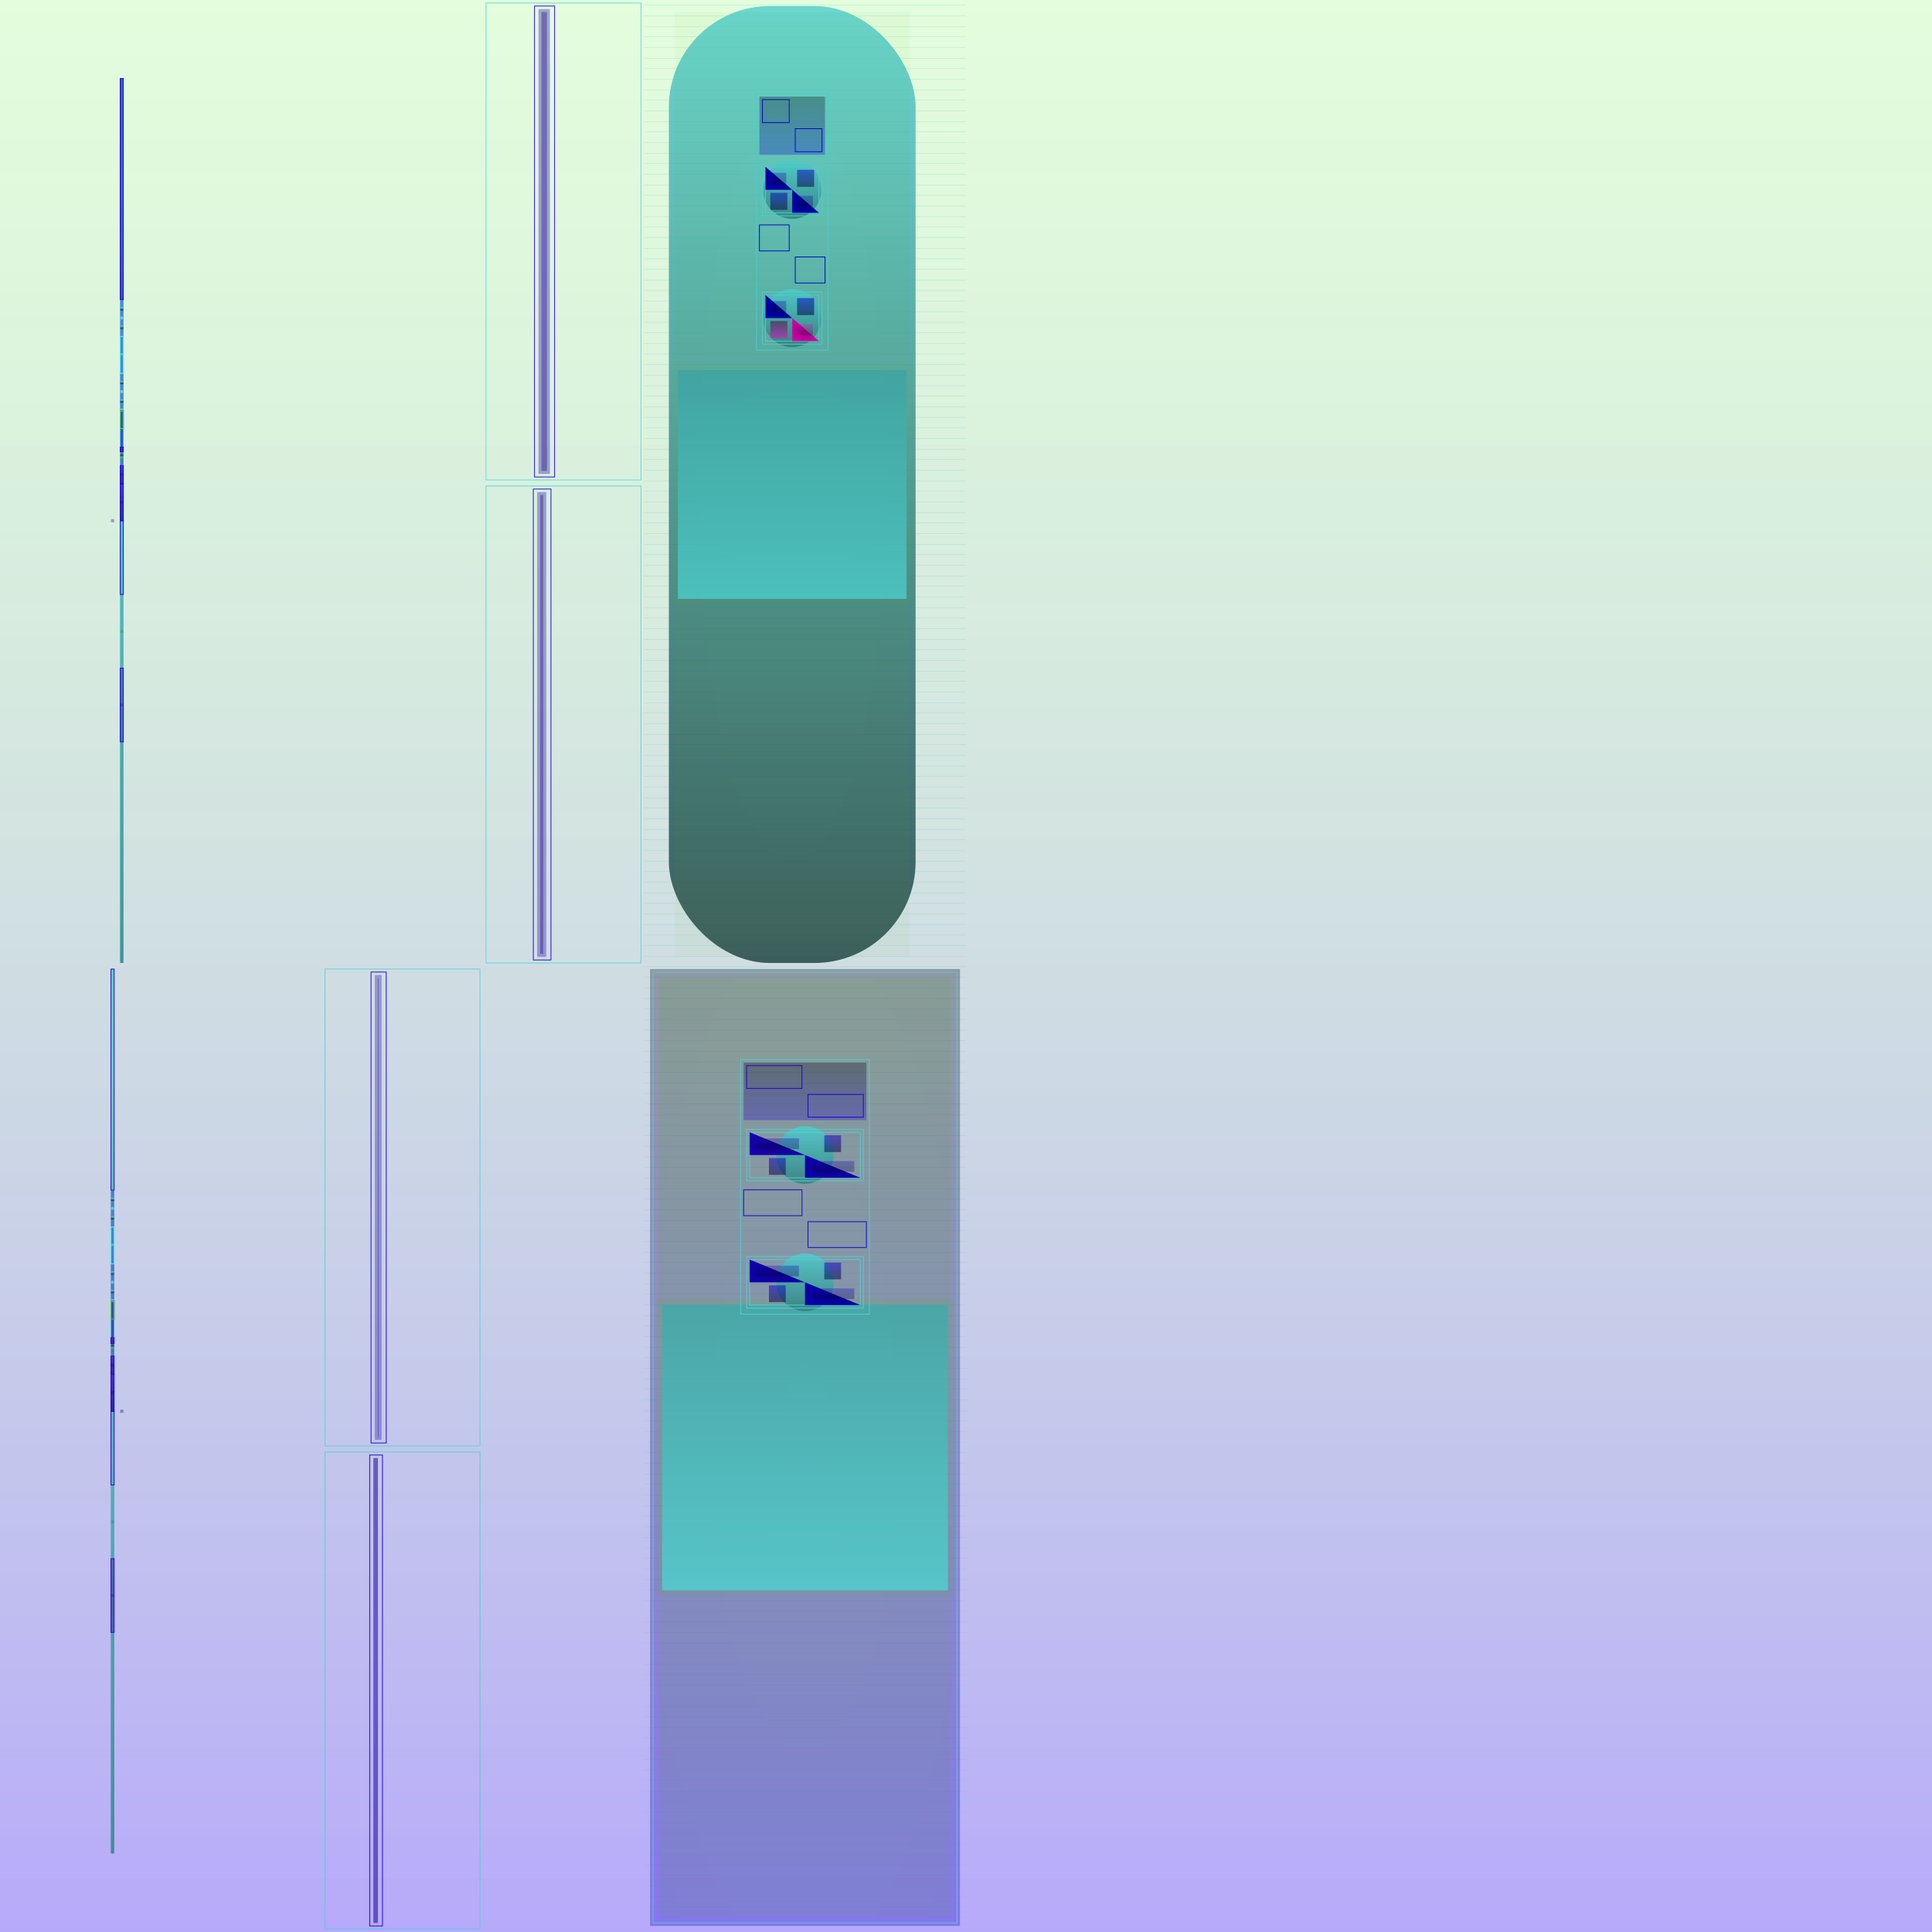 <svg id="svg" width="1280" height="1280" xmlns="http://www.w3.org/2000/svg" version="1.1" xmlns:xlink="http://www.w3.org/1999/xlink" xmlns:svgjs="http://svgjs.com/svgjs" viewBox="0 0 1280 1280"><defs id="SvgjsDefs1002"><linearGradient id="SvgjsLinearGradient1008" x1="0" y1="0" x2="0" y2="1"><stop id="SvgjsStop1009" stop-opacity="1" stop-color="rgba(86,242,41,0.161)" offset="0"></stop><stop id="SvgjsStop1010" stop-opacity="1" stop-color="rgba(41,0,242,0.337)" offset="1"></stop></linearGradient><radialGradient id="SvgjsRadialGradient1013" fx="0.5" fy="0.5" cx="0.5" cy="0.5" r="1"><stop id="SvgjsStop1014" stop-opacity="1" stop-color="#0d0051" offset="0"></stop><stop id="SvgjsStop1015" stop-opacity="1" stop-color="#2900f2" offset="1"></stop></radialGradient><radialGradient id="SvgjsRadialGradient1017" fx="0.5" fy="0.5" cx="0.5" cy="0.5" r="1"><stop id="SvgjsStop1018" stop-opacity="1" stop-color="#2900f2" offset="0"></stop><stop id="SvgjsStop1019" stop-opacity="1" stop-color="#060026" offset="1"></stop></radialGradient><linearGradient id="SvgjsLinearGradient1021" x1="0" y1="0" x2="0" y2="1"><stop id="SvgjsStop1022" stop-opacity="1" stop-color="#56f2f2" offset="0"></stop><stop id="SvgjsStop1023" stop-opacity="1" stop-color="#369898" offset="1"></stop></linearGradient><radialGradient id="SvgjsRadialGradient1025" fx="0.5" fy="0.5" cx="0.5" cy="0.5" r="1"><stop id="SvgjsStop1026" stop-opacity="1" stop-color="#56f229" offset="0"></stop><stop id="SvgjsStop1027" stop-opacity="1" stop-color="#0d2606" offset="1"></stop></radialGradient><radialGradient id="SvgjsRadialGradient1030" fx="0.5" fy="0.5" cx="0.5" cy="0.5" r="1"><stop id="SvgjsStop1031" stop-opacity="1" stop-color="#190097" offset="0"></stop><stop id="SvgjsStop1032" stop-opacity="1" stop-color="#2900f0" offset="1"></stop></radialGradient><radialGradient id="SvgjsRadialGradient1034" fx="0.5" fy="0.5" cx="0.5" cy="0.5" r="1"><stop id="SvgjsStop1035" stop-opacity="1" stop-color="#2900f0" offset="0"></stop><stop id="SvgjsStop1036" stop-opacity="1" stop-color="#060026" offset="1"></stop></radialGradient><linearGradient id="SvgjsLinearGradient1038" x1="0" y1="0" x2="0" y2="1"><stop id="SvgjsStop1039" stop-opacity="1" stop-color="#2600e1" offset="0"></stop><stop id="SvgjsStop1040" stop-opacity="1" stop-color="#2900f0" offset="1"></stop></linearGradient><linearGradient id="SvgjsLinearGradient1042" x1="0" y1="0" x2="0" y2="1"><stop id="SvgjsStop1043" stop-opacity="1" stop-color="#53e5e5" offset="0"></stop><stop id="SvgjsStop1044" stop-opacity="1" stop-color="#58f2f2" offset="1"></stop></linearGradient><radialGradient id="SvgjsRadialGradient1047" fx="0.5" fy="0.5" cx="0.5" cy="0.5" r="1"><stop id="SvgjsStop1048" stop-opacity="1" stop-color="#0e0052" offset="0"></stop><stop id="SvgjsStop1049" stop-opacity="1" stop-color="#2900ee" offset="1"></stop></radialGradient><linearGradient id="SvgjsLinearGradient1053" x1="0" y1="0" x2="0" y2="1"><stop id="SvgjsStop1054" stop-opacity="1" stop-color="#060025" offset="0"></stop><stop id="SvgjsStop1055" stop-opacity="1" stop-color="#2900ec" offset="1"></stop></linearGradient><linearGradient id="SvgjsLinearGradient1058" x1="0" y1="0" x2="0" y2="1"><stop id="SvgjsStop1059" stop-opacity="1" stop-color="#2900ec" offset="0"></stop><stop id="SvgjsStop1060" stop-opacity="1" stop-color="#190095" offset="1"></stop></linearGradient><linearGradient id="SvgjsLinearGradient1062" x1="0" y1="0" x2="0" y2="1"><stop id="SvgjsStop1063" stop-opacity="1" stop-color="#2900ec" offset="0"></stop><stop id="SvgjsStop1064" stop-opacity="1" stop-color="#0e0051" offset="1"></stop></linearGradient><linearGradient id="SvgjsLinearGradient1066" x1="0" y1="0" x2="0" y2="1"><stop id="SvgjsStop1067" stop-opacity="1" stop-color="#0d2626" offset="0"></stop><stop id="SvgjsStop1068" stop-opacity="1" stop-color="#56eeee" offset="1"></stop></linearGradient><radialGradient id="SvgjsRadialGradient1070" fx="0.5" fy="0.5" cx="0.5" cy="0.5" r="1"><stop id="SvgjsStop1071" stop-opacity="1" stop-color="#1d500d" offset="0"></stop><stop id="SvgjsStop1072" stop-opacity="1" stop-color="#56ee29" offset="1"></stop></radialGradient><radialGradient id="SvgjsRadialGradient1074" fx="0.5" fy="0.5" cx="0.5" cy="0.5" r="1"><stop id="SvgjsStop1075" stop-opacity="1" stop-color="#190096" offset="0"></stop><stop id="SvgjsStop1076" stop-opacity="1" stop-color="#2900ee" offset="1"></stop></radialGradient><radialGradient id="SvgjsRadialGradient1078" fx="0.5" fy="0.5" cx="0.5" cy="0.5" r="1"><stop id="SvgjsStop1079" stop-opacity="1" stop-color="#0d0050" offset="0"></stop><stop id="SvgjsStop1080" stop-opacity="1" stop-color="#2900ee" offset="1"></stop></radialGradient><radialGradient id="SvgjsRadialGradient1083" fx="0.5" fy="0.5" cx="0.5" cy="0.5" r="1"><stop id="SvgjsStop1084" stop-opacity="1" stop-color="#58ee2b" offset="0"></stop><stop id="SvgjsStop1085" stop-opacity="1" stop-color="#0e2807" offset="1"></stop></radialGradient><linearGradient id="SvgjsLinearGradient1087" x1="0" y1="0" x2="0" y2="1"><stop id="SvgjsStop1088" stop-opacity="1" stop-color="#070027" offset="0"></stop><stop id="SvgjsStop1089" stop-opacity="1" stop-color="#2b00ea" offset="1"></stop></linearGradient><linearGradient id="SvgjsLinearGradient1092" x1="0" y1="0" x2="0" y2="1"><stop id="SvgjsStop1093" stop-opacity="1" stop-color="#2b00ea" offset="0"></stop><stop id="SvgjsStop1094" stop-opacity="1" stop-color="#1a0091" offset="1"></stop></linearGradient><linearGradient id="SvgjsLinearGradient1096" x1="0" y1="0" x2="0" y2="1"><stop id="SvgjsStop1097" stop-opacity="1" stop-color="#2b00ea" offset="0"></stop><stop id="SvgjsStop1098" stop-opacity="1" stop-color="#0e0050" offset="1"></stop></linearGradient><linearGradient id="SvgjsLinearGradient1100" x1="0" y1="0" x2="0" y2="1"><stop id="SvgjsStop1101" stop-opacity="1" stop-color="#58eaea" offset="0"></stop><stop id="SvgjsStop1102" stop-opacity="1" stop-color="#50d6d6" offset="1"></stop></linearGradient><linearGradient id="SvgjsLinearGradient1104" x1="0" y1="0" x2="0" y2="1"><stop id="SvgjsStop1105" stop-opacity="1" stop-color="#58eaea" offset="0"></stop><stop id="SvgjsStop1106" stop-opacity="1" stop-color="#0e2727" offset="1"></stop></linearGradient><linearGradient id="SvgjsLinearGradient1108" x1="0" y1="0" x2="0" y2="1"><stop id="SvgjsStop1109" stop-opacity="1" stop-color="#58eaea" offset="0"></stop><stop id="SvgjsStop1110" stop-opacity="1" stop-color="#0e2727" offset="1"></stop></linearGradient><linearGradient id="SvgjsLinearGradient1112" x1="0" y1="0" x2="0" y2="1"><stop id="SvgjsStop1113" stop-opacity="1" stop-color="#58eaea" offset="0"></stop><stop id="SvgjsStop1114" stop-opacity="1" stop-color="#369191" offset="1"></stop></linearGradient><linearGradient id="SvgjsLinearGradient1118" x1="0" y1="0" x2="0" y2="1"><stop id="SvgjsStop1119" stop-opacity="1" stop-color="#5aeaea" offset="0"></stop><stop id="SvgjsStop1120" stop-opacity="1" stop-color="#52d6d6" offset="1"></stop></linearGradient><linearGradient id="SvgjsLinearGradient1122" x1="0" y1="0" x2="0" y2="1"><stop id="SvgjsStop1123" stop-opacity="1" stop-color="#5aeaea" offset="0"></stop><stop id="SvgjsStop1124" stop-opacity="1" stop-color="#0f2727" offset="1"></stop></linearGradient><linearGradient id="SvgjsLinearGradient1126" x1="0" y1="0" x2="0" y2="1"><stop id="SvgjsStop1127" stop-opacity="1" stop-color="#5aeaea" offset="0"></stop><stop id="SvgjsStop1128" stop-opacity="1" stop-color="#0f2727" offset="1"></stop></linearGradient><radialGradient id="SvgjsRadialGradient1130" fx="0.5" fy="0.5" cx="0.5" cy="0.5" r="1"><stop id="SvgjsStop1131" stop-opacity="1" stop-color="#0f2707" offset="0"></stop><stop id="SvgjsStop1132" stop-opacity="1" stop-color="#5aea2b" offset="1"></stop></radialGradient><radialGradient id="SvgjsRadialGradient1135" fx="0.5" fy="0.5" cx="0.5" cy="0.5" r="1"><stop id="SvgjsStop1136" stop-opacity="1" stop-color="#51d327" offset="0"></stop><stop id="SvgjsStop1137" stop-opacity="1" stop-color="#5ae82b" offset="1"></stop></radialGradient><radialGradient id="SvgjsRadialGradient1139" fx="0.5" fy="0.5" cx="0.5" cy="0.5" r="1"><stop id="SvgjsStop1140" stop-opacity="1" stop-color="#1b0092" offset="0"></stop><stop id="SvgjsStop1141" stop-opacity="1" stop-color="#2b00e8" offset="1"></stop></radialGradient><linearGradient id="SvgjsLinearGradient1143" x1="0" y1="0" x2="0" y2="1"><stop id="SvgjsStop1144" stop-opacity="1" stop-color="#2700d3" offset="0"></stop><stop id="SvgjsStop1145" stop-opacity="1" stop-color="#2b00e8" offset="1"></stop></linearGradient><radialGradient id="SvgjsRadialGradient1148" fx="0.5" fy="0.5" cx="0.5" cy="0.5" r="1"><stop id="SvgjsStop1149" stop-opacity="1" stop-color="#2b00e8" offset="0"></stop><stop id="SvgjsStop1150" stop-opacity="1" stop-color="#070027" offset="1"></stop></radialGradient><linearGradient id="SvgjsLinearGradient1152" x1="0" y1="0" x2="0" y2="1"><stop id="SvgjsStop1153" stop-opacity="1" stop-color="#5ae8e8" offset="0"></stop><stop id="SvgjsStop1154" stop-opacity="1" stop-color="#389292" offset="1"></stop></linearGradient><radialGradient id="SvgjsRadialGradient1156" fx="0.5" fy="0.5" cx="0.5" cy="0.5" r="1"><stop id="SvgjsStop1157" stop-opacity="1" stop-color="#5ae82b" offset="0"></stop><stop id="SvgjsStop1158" stop-opacity="1" stop-color="#0f2707" offset="1"></stop></radialGradient><linearGradient id="SvgjsLinearGradient1161" x1="0" y1="0" x2="0" y2="1"><stop id="SvgjsStop1162" stop-opacity="1" stop-color="#2700d3" offset="0"></stop><stop id="SvgjsStop1163" stop-opacity="1" stop-color="#2b00e8" offset="1"></stop></linearGradient><linearGradient id="SvgjsLinearGradient1165" x1="0" y1="0" x2="0" y2="1"><stop id="SvgjsStop1166" stop-opacity="1" stop-color="#54d6d6" offset="0"></stop><stop id="SvgjsStop1167" stop-opacity="1" stop-color="#5ceaea" offset="1"></stop></linearGradient><radialGradient id="SvgjsRadialGradient1170" fx="0.5" fy="0.5" cx="0.5" cy="0.5" r="1"><stop id="SvgjsStop1171" stop-opacity="1" stop-color="#0f0052" offset="0"></stop><stop id="SvgjsStop1172" stop-opacity="1" stop-color="#2b00e6" offset="1"></stop></radialGradient><linearGradient id="SvgjsLinearGradient1176" x1="0" y1="0" x2="0" y2="1"><stop id="SvgjsStop1177" stop-opacity="1" stop-color="#070026" offset="0"></stop><stop id="SvgjsStop1178" stop-opacity="1" stop-color="#2b00e4" offset="1"></stop></linearGradient><linearGradient id="SvgjsLinearGradient1181" x1="0" y1="0" x2="0" y2="1"><stop id="SvgjsStop1182" stop-opacity="1" stop-color="#2b00e4" offset="0"></stop><stop id="SvgjsStop1183" stop-opacity="1" stop-color="#1a008e" offset="1"></stop></linearGradient><linearGradient id="SvgjsLinearGradient1185" x1="0" y1="0" x2="0" y2="1"><stop id="SvgjsStop1186" stop-opacity="1" stop-color="#2b00e4" offset="0"></stop><stop id="SvgjsStop1187" stop-opacity="1" stop-color="#0f0052" offset="1"></stop></linearGradient><linearGradient id="SvgjsLinearGradient1189" x1="0" y1="0" x2="0" y2="1"><stop id="SvgjsStop1190" stop-opacity="1" stop-color="#0f2626" offset="0"></stop><stop id="SvgjsStop1191" stop-opacity="1" stop-color="#5ae6e6" offset="1"></stop></linearGradient><radialGradient id="SvgjsRadialGradient1193" fx="0.5" fy="0.5" cx="0.5" cy="0.5" r="1"><stop id="SvgjsStop1194" stop-opacity="1" stop-color="#1f510f" offset="0"></stop><stop id="SvgjsStop1195" stop-opacity="1" stop-color="#5ae62b" offset="1"></stop></radialGradient><radialGradient id="SvgjsRadialGradient1197" fx="0.5" fy="0.5" cx="0.5" cy="0.5" r="1"><stop id="SvgjsStop1198" stop-opacity="1" stop-color="#1a008f" offset="0"></stop><stop id="SvgjsStop1199" stop-opacity="1" stop-color="#2b00e6" offset="1"></stop></radialGradient><radialGradient id="SvgjsRadialGradient1201" fx="0.5" fy="0.5" cx="0.5" cy="0.5" r="1"><stop id="SvgjsStop1202" stop-opacity="1" stop-color="#0f0051" offset="0"></stop><stop id="SvgjsStop1203" stop-opacity="1" stop-color="#2b00e6" offset="1"></stop></radialGradient><radialGradient id="SvgjsRadialGradient1206" fx="0.5" fy="0.5" cx="0.5" cy="0.5" r="1"><stop id="SvgjsStop1207" stop-opacity="1" stop-color="#5ce62d" offset="0"></stop><stop id="SvgjsStop1208" stop-opacity="1" stop-color="#102807" offset="1"></stop></radialGradient><linearGradient id="SvgjsLinearGradient1210" x1="0" y1="0" x2="0" y2="1"><stop id="SvgjsStop1211" stop-opacity="1" stop-color="#070027" offset="0"></stop><stop id="SvgjsStop1212" stop-opacity="1" stop-color="#2d00e2" offset="1"></stop></linearGradient><linearGradient id="SvgjsLinearGradient1215" x1="0" y1="0" x2="0" y2="1"><stop id="SvgjsStop1216" stop-opacity="1" stop-color="#2d00e2" offset="0"></stop><stop id="SvgjsStop1217" stop-opacity="1" stop-color="#1b008b" offset="1"></stop></linearGradient><linearGradient id="SvgjsLinearGradient1219" x1="0" y1="0" x2="0" y2="1"><stop id="SvgjsStop1220" stop-opacity="1" stop-color="#2d00e2" offset="0"></stop><stop id="SvgjsStop1221" stop-opacity="1" stop-color="#100051" offset="1"></stop></linearGradient><linearGradient id="SvgjsLinearGradient1223" x1="0" y1="0" x2="0" y2="1"><stop id="SvgjsStop1224" stop-opacity="1" stop-color="#5ce2e2" offset="0"></stop><stop id="SvgjsStop1225" stop-opacity="1" stop-color="#51c8c8" offset="1"></stop></linearGradient><linearGradient id="SvgjsLinearGradient1227" x1="0" y1="0" x2="0" y2="1"><stop id="SvgjsStop1228" stop-opacity="1" stop-color="#5ce2e2" offset="0"></stop><stop id="SvgjsStop1229" stop-opacity="1" stop-color="#102727" offset="1"></stop></linearGradient><linearGradient id="SvgjsLinearGradient1231" x1="0" y1="0" x2="0" y2="1"><stop id="SvgjsStop1232" stop-opacity="1" stop-color="#5ce2e2" offset="0"></stop><stop id="SvgjsStop1233" stop-opacity="1" stop-color="#102727" offset="1"></stop></linearGradient><linearGradient id="SvgjsLinearGradient1235" x1="0" y1="0" x2="0" y2="1"><stop id="SvgjsStop1236" stop-opacity="1" stop-color="#5ce2e2" offset="0"></stop><stop id="SvgjsStop1237" stop-opacity="1" stop-color="#388b8b" offset="1"></stop></linearGradient><linearGradient id="SvgjsLinearGradient1241" x1="0" y1="0" x2="0" y2="1"><stop id="SvgjsStop1242" stop-opacity="1" stop-color="#5ee2e2" offset="0"></stop><stop id="SvgjsStop1243" stop-opacity="1" stop-color="#53c8c8" offset="1"></stop></linearGradient><linearGradient id="SvgjsLinearGradient1245" x1="0" y1="0" x2="0" y2="1"><stop id="SvgjsStop1246" stop-opacity="1" stop-color="#5ee2e2" offset="0"></stop><stop id="SvgjsStop1247" stop-opacity="1" stop-color="#102727" offset="1"></stop></linearGradient><linearGradient id="SvgjsLinearGradient1249" x1="0" y1="0" x2="0" y2="1"><stop id="SvgjsStop1250" stop-opacity="1" stop-color="#5ee2e2" offset="0"></stop><stop id="SvgjsStop1251" stop-opacity="1" stop-color="#102727" offset="1"></stop></linearGradient><radialGradient id="SvgjsRadialGradient1253" fx="0.5" fy="0.5" cx="0.5" cy="0.5" r="1"><stop id="SvgjsStop1254" stop-opacity="1" stop-color="#102707" offset="0"></stop><stop id="SvgjsStop1255" stop-opacity="1" stop-color="#5ee22d" offset="1"></stop></radialGradient><radialGradient id="SvgjsRadialGradient1258" fx="0.5" fy="0.5" cx="0.5" cy="0.5" r="1"><stop id="SvgjsStop1259" stop-opacity="1" stop-color="#52c427" offset="0"></stop><stop id="SvgjsStop1260" stop-opacity="1" stop-color="#5ee02d" offset="1"></stop></radialGradient><radialGradient id="SvgjsRadialGradient1262" fx="0.5" fy="0.5" cx="0.5" cy="0.5" r="1"><stop id="SvgjsStop1263" stop-opacity="1" stop-color="#1c008b" offset="0"></stop><stop id="SvgjsStop1264" stop-opacity="1" stop-color="#2d00e0" offset="1"></stop></radialGradient><linearGradient id="SvgjsLinearGradient1266" x1="0" y1="0" x2="0" y2="1"><stop id="SvgjsStop1267" stop-opacity="1" stop-color="#2700c4" offset="0"></stop><stop id="SvgjsStop1268" stop-opacity="1" stop-color="#2d00e0" offset="1"></stop></linearGradient><radialGradient id="SvgjsRadialGradient1271" fx="0.5" fy="0.5" cx="0.5" cy="0.5" r="1"><stop id="SvgjsStop1272" stop-opacity="1" stop-color="#100052" offset="0"></stop><stop id="SvgjsStop1273" stop-opacity="1" stop-color="#2d00e0" offset="1"></stop></radialGradient><radialGradient id="SvgjsRadialGradient1277" fx="0.5" fy="0.5" cx="0.5" cy="0.5" r="1"><stop id="SvgjsStop1278" stop-opacity="1" stop-color="#180085" offset="0"></stop><stop id="SvgjsStop1279" stop-opacity="1" stop-color="#2900dc" offset="1"></stop></radialGradient><radialGradient id="SvgjsRadialGradient1281" fx="0.5" fy="0.5" cx="0.5" cy="0.5" r="1"><stop id="SvgjsStop1282" stop-opacity="1" stop-color="#2900dc" offset="0"></stop><stop id="SvgjsStop1283" stop-opacity="1" stop-color="#060023" offset="1"></stop></radialGradient><radialGradient id="SvgjsRadialGradient1287" fx="0.5" fy="0.5" cx="0.5" cy="0.5" r="1"><stop id="SvgjsStop1288" stop-opacity="1" stop-color="#160083" offset="0"></stop><stop id="SvgjsStop1289" stop-opacity="1" stop-color="#2500d8" offset="1"></stop></radialGradient><radialGradient id="SvgjsRadialGradient1291" fx="0.5" fy="0.5" cx="0.5" cy="0.5" r="1"><stop id="SvgjsStop1292" stop-opacity="1" stop-color="#2500d8" offset="0"></stop><stop id="SvgjsStop1293" stop-opacity="1" stop-color="#05001f" offset="1"></stop></radialGradient><radialGradient id="SvgjsRadialGradient1297" fx="0.5" fy="0.5" cx="0.5" cy="0.5" r="1"><stop id="SvgjsStop1298" stop-opacity="1" stop-color="#140080" offset="0"></stop><stop id="SvgjsStop1299" stop-opacity="1" stop-color="#2100d4" offset="1"></stop></radialGradient><radialGradient id="SvgjsRadialGradient1301" fx="0.5" fy="0.5" cx="0.5" cy="0.5" r="1"><stop id="SvgjsStop1302" stop-opacity="1" stop-color="#2100d4" offset="0"></stop><stop id="SvgjsStop1303" stop-opacity="1" stop-color="#04001b" offset="1"></stop></radialGradient><radialGradient id="SvgjsRadialGradient1307" fx="0.5" fy="0.5" cx="0.5" cy="0.5" r="1"><stop id="SvgjsStop1308" stop-opacity="1" stop-color="#11007e" offset="0"></stop><stop id="SvgjsStop1309" stop-opacity="1" stop-color="#1d00d0" offset="1"></stop></radialGradient><radialGradient id="SvgjsRadialGradient1311" fx="0.5" fy="0.5" cx="0.5" cy="0.5" r="1"><stop id="SvgjsStop1312" stop-opacity="1" stop-color="#1d00d0" offset="0"></stop><stop id="SvgjsStop1313" stop-opacity="1" stop-color="#030017" offset="1"></stop></radialGradient><linearGradient id="SvgjsLinearGradient1497" x1="0" y1="0" x2="0" y2="1"><stop id="SvgjsStop1498" stop-opacity="1" stop-color="#030017" offset="0"></stop><stop id="SvgjsStop1499" stop-opacity="1" stop-color="#1d00d0" offset="1"></stop></linearGradient><radialGradient id="SvgjsRadialGradient1502" fx="0.5" fy="0.5" cx="0.5" cy="0.5" r="1"><stop id="SvgjsStop1503" stop-opacity="1" stop-color="#4ed01b" offset="0"></stop><stop id="SvgjsStop1504" stop-opacity="1" stop-color="#3fa916" offset="1"></stop></radialGradient><radialGradient id="SvgjsRadialGradient1506" fx="0.5" fy="0.5" cx="0.5" cy="0.5" r="1"><stop id="SvgjsStop1507" stop-opacity="1" stop-color="#4ed01b" offset="0"></stop><stop id="SvgjsStop1508" stop-opacity="1" stop-color="#3fa916" offset="1"></stop></radialGradient><linearGradient id="SvgjsLinearGradient1510" x1="0" y1="0" x2="0" y2="1"><stop id="SvgjsStop1511" stop-opacity="1" stop-color="#3fa9a9" offset="0"></stop><stop id="SvgjsStop1512" stop-opacity="1" stop-color="#4ed0d0" offset="1"></stop></linearGradient><linearGradient id="SvgjsLinearGradient1515" x1="0" y1="0" x2="0" y2="1"><stop id="SvgjsStop1516" stop-opacity="1" stop-color="#020016" offset="0"></stop><stop id="SvgjsStop1517" stop-opacity="1" stop-color="#1b00d0" offset="1"></stop></linearGradient><linearGradient id="SvgjsLinearGradient1521" x1="0" y1="0" x2="0" y2="1"><stop id="SvgjsStop1522" stop-opacity="1" stop-color="#4cd0d0" offset="0"></stop><stop id="SvgjsStop1523" stop-opacity="1" stop-color="#2e8080" offset="1"></stop></linearGradient><radialGradient id="SvgjsRadialGradient1527" fx="0.5" fy="0.5" cx="0.5" cy="0.5" r="1"><stop id="SvgjsStop1528" stop-opacity="1" stop-color="#100080" offset="0"></stop><stop id="SvgjsStop1529" stop-opacity="1" stop-color="#1b00d0" offset="1"></stop></radialGradient><linearGradient id="SvgjsLinearGradient1531" x1="0" y1="0" x2="0" y2="1"><stop id="SvgjsStop1532" stop-opacity="1" stop-color="#1b00d0" offset="0"></stop><stop id="SvgjsStop1533" stop-opacity="1" stop-color="#08003f" offset="1"></stop></linearGradient><linearGradient id="SvgjsLinearGradient1535" x1="0" y1="0" x2="0" y2="1"><stop id="SvgjsStop1536" stop-opacity="1" stop-color="#1b00d0" offset="0"></stop><stop id="SvgjsStop1537" stop-opacity="1" stop-color="#08003f" offset="1"></stop></linearGradient><linearGradient id="SvgjsLinearGradient1539" x1="0" y1="0" x2="0" y2="1"><stop id="SvgjsStop1540" stop-opacity="1" stop-color="#1900d0" offset="0"></stop><stop id="SvgjsStop1541" stop-opacity="1" stop-color="#07003f" offset="1"></stop></linearGradient><linearGradient id="SvgjsLinearGradient1543" x1="0" y1="0" x2="0" y2="1"><stop id="SvgjsStop1544" stop-opacity="1" stop-color="#1700d0" offset="0"></stop><stop id="SvgjsStop1545" stop-opacity="1" stop-color="#07003f" offset="1"></stop></linearGradient><linearGradient id="SvgjsLinearGradient1547" x1="0" y1="0" x2="0" y2="1"><stop id="SvgjsStop1548" stop-opacity="1" stop-color="#1500d0" offset="0"></stop><stop id="SvgjsStop1549" stop-opacity="1" stop-color="#06003f" offset="1"></stop></linearGradient><radialGradient id="SvgjsRadialGradient1551" fx="0.5" fy="0.5" cx="0.5" cy="0.5" r="1"><stop id="SvgjsStop1552" stop-opacity="1" stop-color="#0b0080" offset="0"></stop><stop id="SvgjsStop1553" stop-opacity="1" stop-color="#1300d0" offset="1"></stop></radialGradient><linearGradient id="SvgjsLinearGradient1555" x1="0" y1="0" x2="0" y2="1"><stop id="SvgjsStop1556" stop-opacity="1" stop-color="#1300d0" offset="0"></stop><stop id="SvgjsStop1557" stop-opacity="1" stop-color="#05003f" offset="1"></stop></linearGradient><linearGradient id="SvgjsLinearGradient1561" x1="0" y1="0" x2="0" y2="1"><stop id="SvgjsStop1562" stop-opacity="1" stop-color="#4ed0d0" offset="0"></stop><stop id="SvgjsStop1563" stop-opacity="1" stop-color="#2f7e7e" offset="1"></stop></linearGradient><radialGradient id="SvgjsRadialGradient1567" fx="0.5" fy="0.5" cx="0.5" cy="0.5" r="1"><stop id="SvgjsStop1568" stop-opacity="1" stop-color="#0b007e" offset="0"></stop><stop id="SvgjsStop1569" stop-opacity="1" stop-color="#1300d0" offset="1"></stop></radialGradient><linearGradient id="SvgjsLinearGradient1571" x1="0" y1="0" x2="0" y2="1"><stop id="SvgjsStop1572" stop-opacity="1" stop-color="#1300d0" offset="0"></stop><stop id="SvgjsStop1573" stop-opacity="1" stop-color="#050041" offset="1"></stop></linearGradient><linearGradient id="SvgjsLinearGradient1575" x1="0" y1="0" x2="0" y2="1"><stop id="SvgjsStop1576" stop-opacity="1" stop-color="#1300d0" offset="0"></stop><stop id="SvgjsStop1577" stop-opacity="1" stop-color="#050041" offset="1"></stop></linearGradient><linearGradient id="SvgjsLinearGradient1579" x1="0" y1="0" x2="0" y2="1"><stop id="SvgjsStop1580" stop-opacity="1" stop-color="#1100d0" offset="0"></stop><stop id="SvgjsStop1581" stop-opacity="1" stop-color="#050041" offset="1"></stop></linearGradient><linearGradient id="SvgjsLinearGradient1583" x1="0" y1="0" x2="0" y2="1"><stop id="SvgjsStop1584" stop-opacity="1" stop-color="#0f00d0" offset="0"></stop><stop id="SvgjsStop1585" stop-opacity="1" stop-color="#040041" offset="1"></stop></linearGradient><linearGradient id="SvgjsLinearGradient1587" x1="0" y1="0" x2="0" y2="1"><stop id="SvgjsStop1588" stop-opacity="1" stop-color="#0d00d0" offset="0"></stop><stop id="SvgjsStop1589" stop-opacity="1" stop-color="#040041" offset="1"></stop></linearGradient><radialGradient id="SvgjsRadialGradient1591" fx="0.5" fy="0.5" cx="0.5" cy="0.5" r="1"><stop id="SvgjsStop1592" stop-opacity="1" stop-color="#06007e" offset="0"></stop><stop id="SvgjsStop1593" stop-opacity="1" stop-color="#0b00d0" offset="1"></stop></radialGradient><linearGradient id="SvgjsLinearGradient1595" x1="0" y1="0" x2="0" y2="1"><stop id="SvgjsStop1596" stop-opacity="1" stop-color="#0b00d0" offset="0"></stop><stop id="SvgjsStop1597" stop-opacity="1" stop-color="#030041" offset="1"></stop></linearGradient><linearGradient id="SvgjsLinearGradient1599" x1="0" y1="0" x2="0" y2="1"><stop id="SvgjsStop1600" stop-opacity="1" stop-color="#4ccccc" offset="0"></stop><stop id="SvgjsStop1601" stop-opacity="1" stop-color="#163c3c" offset="1"></stop></linearGradient><radialGradient id="SvgjsRadialGradient1603" fx="0.5" fy="0.5" cx="0.5" cy="0.5" r="1"><stop id="SvgjsStop1604" stop-opacity="1" stop-color="#4ccc0b" offset="0"></stop><stop id="SvgjsStop1605" stop-opacity="1" stop-color="#3ca308" offset="1"></stop></radialGradient><radialGradient id="SvgjsRadialGradient1607" fx="0.5" fy="0.5" cx="0.5" cy="0.5" r="1"><stop id="SvgjsStop1608" stop-opacity="1" stop-color="#4ccc0b" offset="0"></stop><stop id="SvgjsStop1609" stop-opacity="1" stop-color="#3ca308" offset="1"></stop></radialGradient><linearGradient id="SvgjsLinearGradient1611" x1="0" y1="0" x2="0" y2="1"><stop id="SvgjsStop1612" stop-opacity="1" stop-color="#3ca3a3" offset="0"></stop><stop id="SvgjsStop1613" stop-opacity="1" stop-color="#4ccccc" offset="1"></stop></linearGradient><linearGradient id="SvgjsLinearGradient1616" x1="0" y1="0" x2="0" y2="1"><stop id="SvgjsStop1617" stop-opacity="1" stop-color="#000008" offset="0"></stop><stop id="SvgjsStop1618" stop-opacity="1" stop-color="#0b00cc" offset="1"></stop></linearGradient><linearGradient id="SvgjsLinearGradient1622" x1="0" y1="0" x2="0" y2="1"><stop id="SvgjsStop1623" stop-opacity="1" stop-color="#4acccc" offset="0"></stop><stop id="SvgjsStop1624" stop-opacity="1" stop-color="#2c7a7a" offset="1"></stop></linearGradient><radialGradient id="SvgjsRadialGradient1628" fx="0.5" fy="0.5" cx="0.5" cy="0.5" r="1"><stop id="SvgjsStop1629" stop-opacity="1" stop-color="#06007a" offset="0"></stop><stop id="SvgjsStop1630" stop-opacity="1" stop-color="#0b00cc" offset="1"></stop></radialGradient><linearGradient id="SvgjsLinearGradient1632" x1="0" y1="0" x2="0" y2="1"><stop id="SvgjsStop1633" stop-opacity="1" stop-color="#0b00cc" offset="0"></stop><stop id="SvgjsStop1634" stop-opacity="1" stop-color="#03003c" offset="1"></stop></linearGradient><linearGradient id="SvgjsLinearGradient1636" x1="0" y1="0" x2="0" y2="1"><stop id="SvgjsStop1637" stop-opacity="1" stop-color="#0b00cc" offset="0"></stop><stop id="SvgjsStop1638" stop-opacity="1" stop-color="#03003c" offset="1"></stop></linearGradient><linearGradient id="SvgjsLinearGradient1640" x1="0" y1="0" x2="0" y2="1"><stop id="SvgjsStop1641" stop-opacity="1" stop-color="#0900cc" offset="0"></stop><stop id="SvgjsStop1642" stop-opacity="1" stop-color="#02003c" offset="1"></stop></linearGradient><linearGradient id="SvgjsLinearGradient1644" x1="0" y1="0" x2="0" y2="1"><stop id="SvgjsStop1645" stop-opacity="1" stop-color="#0700cc" offset="0"></stop><stop id="SvgjsStop1646" stop-opacity="1" stop-color="#02003c" offset="1"></stop></linearGradient><linearGradient id="SvgjsLinearGradient1648" x1="0" y1="0" x2="0" y2="1"><stop id="SvgjsStop1649" stop-opacity="1" stop-color="#0500cc" offset="0"></stop><stop id="SvgjsStop1650" stop-opacity="1" stop-color="#01003c" offset="1"></stop></linearGradient><radialGradient id="SvgjsRadialGradient1652" fx="0.5" fy="0.5" cx="0.5" cy="0.5" r="1"><stop id="SvgjsStop1653" stop-opacity="1" stop-color="#01007a" offset="0"></stop><stop id="SvgjsStop1654" stop-opacity="1" stop-color="#0300cc" offset="1"></stop></radialGradient><linearGradient id="SvgjsLinearGradient1656" x1="0" y1="0" x2="0" y2="1"><stop id="SvgjsStop1657" stop-opacity="1" stop-color="#0300cc" offset="0"></stop><stop id="SvgjsStop1658" stop-opacity="1" stop-color="#00003c" offset="1"></stop></linearGradient><linearGradient id="SvgjsLinearGradient1662" x1="0" y1="0" x2="0" y2="1"><stop id="SvgjsStop1663" stop-opacity="1" stop-color="#4ccccc" offset="0"></stop><stop id="SvgjsStop1664" stop-opacity="1" stop-color="#2d7878" offset="1"></stop></linearGradient><radialGradient id="SvgjsRadialGradient1668" fx="0.5" fy="0.5" cx="0.5" cy="0.5" r="1"><stop id="SvgjsStop1669" stop-opacity="1" stop-color="#010078" offset="0"></stop><stop id="SvgjsStop1670" stop-opacity="1" stop-color="#0300cc" offset="1"></stop></radialGradient><linearGradient id="SvgjsLinearGradient1672" x1="0" y1="0" x2="0" y2="1"><stop id="SvgjsStop1673" stop-opacity="1" stop-color="#0300cc" offset="0"></stop><stop id="SvgjsStop1674" stop-opacity="1" stop-color="#00003e" offset="1"></stop></linearGradient><linearGradient id="SvgjsLinearGradient1676" x1="0" y1="0" x2="0" y2="1"><stop id="SvgjsStop1677" stop-opacity="1" stop-color="#0300cc" offset="0"></stop><stop id="SvgjsStop1678" stop-opacity="1" stop-color="#00003e" offset="1"></stop></linearGradient><linearGradient id="SvgjsLinearGradient1680" x1="0" y1="0" x2="0" y2="1"><stop id="SvgjsStop1681" stop-opacity="1" stop-color="#0100cc" offset="0"></stop><stop id="SvgjsStop1682" stop-opacity="1" stop-color="#00003e" offset="1"></stop></linearGradient><linearGradient id="SvgjsLinearGradient1684" x1="0" y1="0" x2="0" y2="1"><stop id="SvgjsStop1685" stop-opacity="1" stop-color="#4d003e" offset="0"></stop><stop id="SvgjsStop1686" stop-opacity="1" stop-color="#fe00cc" offset="1"></stop></linearGradient><linearGradient id="SvgjsLinearGradient1688" x1="0" y1="0" x2="0" y2="1"><stop id="SvgjsStop1689" stop-opacity="1" stop-color="#4d003e" offset="0"></stop><stop id="SvgjsStop1690" stop-opacity="1" stop-color="#fc00cc" offset="1"></stop></linearGradient><radialGradient id="SvgjsRadialGradient1692" fx="0.5" fy="0.5" cx="0.5" cy="0.5" r="1"><stop id="SvgjsStop1693" stop-opacity="1" stop-color="#940078" offset="0"></stop><stop id="SvgjsStop1694" stop-opacity="1" stop-color="#fa00cc" offset="1"></stop></radialGradient><linearGradient id="SvgjsLinearGradient1696" x1="0" y1="0" x2="0" y2="1"><stop id="SvgjsStop1697" stop-opacity="1" stop-color="#fa00cc" offset="0"></stop><stop id="SvgjsStop1698" stop-opacity="1" stop-color="#4c003e" offset="1"></stop></linearGradient></defs><rect id="SvgjsRect1011" width="1280" height="1280" x="0" y="0" fill="url(#SvgjsLinearGradient1008)"></rect><rect id="SvgjsRect1012" width="2.117" height="2.117" x="73.517" y="343.942" style="mix-blend-mode: normal" filter="none" fill="url(#SvgjsRadialGradient1013)" fill-opacity="0.34"></rect><rect id="SvgjsRect1016" width="2.117" height="586" x="79.63" y="52.00" fill="url(#SvgjsRadialGradient1017)" fill-opacity="0.34" style="mix-blend-mode: normal" filter="none" rx="1.031" ry="1.031"></rect><rect id="SvgjsRect1020" width="2.117" height="586" x="79.63" y="52.00" fill="url(#SvgjsLinearGradient1021)" fill-opacity="0.95" style="mix-blend-mode: normal" filter="none"></rect><rect id="SvgjsRect1024" width="2.117" height="146.5" x="79.63" y="52.00" fill="url(#SvgjsRadialGradient1025)" fill-opacity="0.16" style="mix-blend-mode: normal" filter="none" rx="0.17" ry="0.17"></rect><rect id="SvgjsRect1028" width="2.117" height="146.5" x="79.63" y="52.00" stroke="#2900f4" stroke-width="0.5" fill-opacity="0" style="mix-blend-mode: normal" filter="none"></rect><rect id="SvgjsRect1029" width="2.009" height="146.5" x="79.67" y="52.00" fill="url(#SvgjsRadialGradient1030)" fill-opacity="0.34" style="mix-blend-mode: normal" filter="none"></rect><rect id="SvgjsRect1033" width="2.009" height="146.5" x="79.67" y="52.00" fill="url(#SvgjsRadialGradient1034)" fill-opacity="0.34" style="mix-blend-mode: normal" filter="none"></rect><rect id="SvgjsRect1037" width="2.117" height="146.5" x="79.63" y="198.50" fill="url(#SvgjsLinearGradient1038)" fill-opacity="0.35" style="mix-blend-mode: normal" filter="none" rx="0.677" ry="0.677"></rect><rect id="SvgjsRect1041" width="2.117" height="2.117" x="79.634" y="270.692" style="mix-blend-mode: normal" filter="none" fill="url(#SvgjsLinearGradient1042)" fill-opacity="0.95"></rect><rect id="SvgjsRect1045" width="2.117" height="24.417" x="79.63" y="271.75" stroke="#58f2f2" stroke-width="0.5" fill-opacity="0" style="mix-blend-mode: normal" filter="none"></rect><rect id="SvgjsRect1046" width="2.117" height="24.417" x="79.63" y="271.75" fill="url(#SvgjsRadialGradient1047)" fill-opacity="0.35" style="mix-blend-mode: normal" filter="none" rx="0.365" ry="0.365"></rect><rect id="SvgjsRect1050" width="2.117" height="12.208" x="79.63" y="271.75" stroke="#2900ee" stroke-width="0.5" fill-opacity="0" style="mix-blend-mode: normal" filter="blur(2.25px)"></rect><rect id="SvgjsRect1051" width="2.117" height="12.208" x="79.63" y="271.75" stroke="#58ee29" stroke-width="0.5" fill-opacity="0" style="mix-blend-mode: normal" filter="blur(2.25px)"></rect><rect id="SvgjsRect1052" width="2.117" height="2.117" x="79.634" y="313.421" style="mix-blend-mode: normal" filter="none" fill="url(#SvgjsLinearGradient1053)" fill-opacity="0.35"></rect><rect id="SvgjsRect1056" width="2.117" height="12.208" x="79.63" y="308.38" stroke="#2900ec" stroke-width="0.5" fill-opacity="0" style="mix-blend-mode: normal" filter="none"></rect><rect id="SvgjsRect1057" width="2.117" height="12.208" x="79.63" y="308.38" fill="url(#SvgjsLinearGradient1058)" fill-opacity="0.35" style="mix-blend-mode: normal" filter="none"></rect><rect id="SvgjsRect1061" width="2.117" height="12.208" x="79.63" y="308.38" fill="url(#SvgjsLinearGradient1062)" fill-opacity="0.35" style="mix-blend-mode: normal" filter="none" rx="0.668" ry="0.668"></rect><rect id="SvgjsRect1065" width="2.117" height="2.117" x="79.634" y="301.212" style="mix-blend-mode: normal" filter="none" fill="url(#SvgjsLinearGradient1066)" fill-opacity="0.93"></rect><rect id="SvgjsRect1069" width="2.117" height="12.208" x="79.63" y="296.17" fill="url(#SvgjsRadialGradient1070)" fill-opacity="0.16" style="mix-blend-mode: normal" filter="none"></rect><rect id="SvgjsRect1073" width="2.117" height="3.052" x="79.63" y="296.17" fill="url(#SvgjsRadialGradient1074)" fill-opacity="0.34" style="mix-blend-mode: normal" filter="none"></rect><rect id="SvgjsRect1077" width="2.117" height="3.052" x="79.63" y="296.17" fill="url(#SvgjsRadialGradient1078)" fill-opacity="0.34" style="mix-blend-mode: normal" filter="none" rx="0.357" ry="0.357"></rect><rect id="SvgjsRect1081" width="2.117" height="3.052" x="79.63" y="296.17" stroke="#2900ee" stroke-width="0.5" fill-opacity="0" style="mix-blend-mode: normal" filter="none"></rect><circle id="SvgjsCircle1082" r="1.058" cx="80.692" cy="303.797" style="mix-blend-mode: normal" filter="none" fill="url(#SvgjsRadialGradient1083)" fill-opacity="0.17"></circle><rect id="SvgjsRect1086" width="2.117" height="2.117" x="79.634" y="331.733" style="mix-blend-mode: normal" filter="none" fill="url(#SvgjsLinearGradient1087)" fill-opacity="0.35"></rect><rect id="SvgjsRect1090" width="2.117" height="24.417" x="79.63" y="320.58" stroke="#2b00ea" stroke-width="0.5" fill-opacity="0" style="mix-blend-mode: screen" filter="none"></rect><rect id="SvgjsRect1091" width="2.117" height="24.417" x="79.63" y="320.58" fill="url(#SvgjsLinearGradient1092)" fill-opacity="0.35" style="mix-blend-mode: screen" filter="none"></rect><rect id="SvgjsRect1095" width="2.117" height="24.417" x="79.63" y="320.58" fill="url(#SvgjsLinearGradient1096)" fill-opacity="0.35" style="mix-blend-mode: screen" filter="none" rx="0.66" ry="0.66"></rect><circle id="SvgjsCircle1099" r="1.058" cx="80.692" cy="259.542" style="mix-blend-mode: normal" filter="none" fill="url(#SvgjsLinearGradient1100)" fill-opacity="0.92"></circle><rect id="SvgjsRect1103" width="2.117" height="2.117" x="79.634" y="264.587" style="mix-blend-mode: normal" filter="none" fill="url(#SvgjsLinearGradient1104)" fill-opacity="0.92"></rect><rect id="SvgjsRect1107" width="2.117" height="2.117" x="79.634" y="252.379" style="mix-blend-mode: normal" filter="none" fill="url(#SvgjsLinearGradient1108)" fill-opacity="0.92"></rect><circle id="SvgjsCircle1111" r="1.058" cx="80.692" cy="235.125" style="mix-blend-mode: normal" filter="blur(1.5px)" fill="url(#SvgjsLinearGradient1112)" fill-opacity="0.92"></circle><rect id="SvgjsRect1115" width="2.117" height="24.417" x="79.63" y="222.92" stroke="#5aeaea" stroke-width="0.5" fill-opacity="0" style="mix-blend-mode: normal" filter="blur(1.5px)"></rect><rect id="SvgjsRect1116" width="2.117" height="24.417" x="79.63" y="222.92" stroke="#5aeaea" stroke-width="0.5" fill-opacity="0" style="mix-blend-mode: normal" filter="none"></rect><circle id="SvgjsCircle1117" r="1.058" cx="80.692" cy="210.708" style="mix-blend-mode: normal" filter="none" fill="url(#SvgjsLinearGradient1118)" fill-opacity="0.92"></circle><rect id="SvgjsRect1121" width="2.117" height="2.117" x="79.634" y="215.754" style="mix-blend-mode: normal" filter="none" fill="url(#SvgjsLinearGradient1122)" fill-opacity="0.92"></rect><rect id="SvgjsRect1125" width="2.117" height="2.117" x="79.634" y="203.546" style="mix-blend-mode: normal" filter="none" fill="url(#SvgjsLinearGradient1126)" fill-opacity="0.92"></rect><rect id="SvgjsRect1129" width="2.117" height="2.117" x="79.634" y="417.192" style="mix-blend-mode: normal" filter="blur(1.5px)" fill="url(#SvgjsRadialGradient1130)" fill-opacity="0.17"></rect><rect id="SvgjsRect1133" width="2.117" height="48.833" x="79.63" y="345.00" stroke="#2b00ea" stroke-width="0.5" fill-opacity="0" style="mix-blend-mode: normal" filter="blur(1.5px)"></rect><rect id="SvgjsRect1134" width="2.117" height="48.833" x="79.63" y="442.67" fill="url(#SvgjsRadialGradient1135)" fill-opacity="0.17" style="mix-blend-mode: normal" filter="none"></rect><rect id="SvgjsRect1138" width="2.117" height="48.833" x="79.63" y="442.67" fill="url(#SvgjsRadialGradient1139)" fill-opacity="0.35" style="mix-blend-mode: normal" filter="blur(1.5px)" rx="0.374" ry="0.374"></rect><circle id="SvgjsCircle1142" r="1.058" cx="80.692" cy="467.083" style="mix-blend-mode: normal" filter="blur(1.5px)" fill="url(#SvgjsLinearGradient1143)" fill-opacity="0.35"></circle><rect id="SvgjsRect1146" width="2.117" height="48.833" x="79.63" y="442.67" stroke="#2b00e8" stroke-width="0.5" fill-opacity="0" style="mix-blend-mode: normal" filter="blur(1.5px)"></rect><rect id="SvgjsRect1147" width="2.117" height="586" x="73.52" y="642.00" fill="url(#SvgjsRadialGradient1148)" fill-opacity="0.35" style="mix-blend-mode: normal" filter="none" rx="1.079" ry="1.079"></rect><rect id="SvgjsRect1151" width="2.117" height="586" x="73.52" y="642.00" fill="url(#SvgjsLinearGradient1152)" fill-opacity="0.91" style="mix-blend-mode: normal" filter="none"></rect><rect id="SvgjsRect1155" width="2.117" height="146.5" x="73.52" y="642.00" fill="url(#SvgjsRadialGradient1156)" fill-opacity="0.17" style="mix-blend-mode: normal" filter="none" rx="0.178" ry="0.178"></rect><rect id="SvgjsRect1159" width="2.117" height="146.5" x="73.52" y="642.00" stroke="#2b00ea" stroke-width="0.5" fill-opacity="0" style="mix-blend-mode: normal" filter="none"></rect><rect id="SvgjsRect1160" width="2.117" height="146.5" x="73.52" y="788.50" fill="url(#SvgjsLinearGradient1161)" fill-opacity="0.36" style="mix-blend-mode: normal" filter="none" rx="0.668" ry="0.668"></rect><rect id="SvgjsRect1164" width="2.117" height="2.117" x="73.517" y="860.692" style="mix-blend-mode: normal" filter="none" fill="url(#SvgjsLinearGradient1165)" fill-opacity="0.92"></rect><rect id="SvgjsRect1168" width="2.117" height="24.417" x="73.52" y="861.75" stroke="#5ceaea" stroke-width="0.5" fill-opacity="0" style="mix-blend-mode: normal" filter="none"></rect><rect id="SvgjsRect1169" width="2.117" height="24.417" x="73.52" y="861.75" fill="url(#SvgjsRadialGradient1170)" fill-opacity="0.36" style="mix-blend-mode: normal" filter="none" rx="0.382" ry="0.382"></rect><rect id="SvgjsRect1173" width="2.117" height="12.208" x="73.52" y="861.75" stroke="#2b00e6" stroke-width="0.5" fill-opacity="0" style="mix-blend-mode: normal" filter="blur(2.25px)"></rect><rect id="SvgjsRect1174" width="2.117" height="12.208" x="73.52" y="861.75" stroke="#5ce62b" stroke-width="0.5" fill-opacity="0" style="mix-blend-mode: normal" filter="blur(2.25px)"></rect><rect id="SvgjsRect1175" width="2.117" height="2.117" x="73.517" y="903.421" style="mix-blend-mode: normal" filter="none" fill="url(#SvgjsLinearGradient1176)" fill-opacity="0.36"></rect><rect id="SvgjsRect1179" width="2.117" height="12.208" x="73.52" y="898.38" stroke="#2b00e4" stroke-width="0.5" fill-opacity="0" style="mix-blend-mode: screen" filter="none"></rect><rect id="SvgjsRect1180" width="2.117" height="12.208" x="73.52" y="898.38" fill="url(#SvgjsLinearGradient1181)" fill-opacity="0.36" style="mix-blend-mode: screen" filter="none"></rect><rect id="SvgjsRect1184" width="2.117" height="12.208" x="73.52" y="898.38" fill="url(#SvgjsLinearGradient1185)" fill-opacity="0.36" style="mix-blend-mode: screen" filter="none" rx="0.66" ry="0.66"></rect><rect id="SvgjsRect1188" width="2.117" height="2.117" x="73.517" y="891.212" style="mix-blend-mode: normal" filter="none" fill="url(#SvgjsLinearGradient1189)" fill-opacity="0.90"></rect><rect id="SvgjsRect1192" width="2.117" height="12.208" x="73.52" y="886.17" fill="url(#SvgjsRadialGradient1193)" fill-opacity="0.17" style="mix-blend-mode: normal" filter="none"></rect><rect id="SvgjsRect1196" width="2.117" height="4.069" x="73.52" y="886.17" fill="url(#SvgjsRadialGradient1197)" fill-opacity="0.35" style="mix-blend-mode: normal" filter="none"></rect><rect id="SvgjsRect1200" width="2.117" height="4.069" x="73.52" y="886.17" fill="url(#SvgjsRadialGradient1201)" fill-opacity="0.35" style="mix-blend-mode: normal" filter="none" rx="0.374" ry="0.374"></rect><rect id="SvgjsRect1204" width="2.117" height="4.069" x="73.52" y="886.17" stroke="#2b00e6" stroke-width="0.5" fill-opacity="0" style="mix-blend-mode: normal" filter="none"></rect><circle id="SvgjsCircle1205" r="1.058" cx="74.576" cy="896.34" style="mix-blend-mode: normal" filter="none" fill="url(#SvgjsRadialGradient1206)" fill-opacity="0.18"></circle><rect id="SvgjsRect1209" width="2.117" height="2.117" x="73.517" y="921.733" style="mix-blend-mode: normal" filter="none" fill="url(#SvgjsLinearGradient1210)" fill-opacity="0.36"></rect><rect id="SvgjsRect1213" width="2.117" height="24.417" x="73.52" y="910.58" stroke="#2d00e2" stroke-width="0.5" fill-opacity="0" style="mix-blend-mode: screen" filter="none"></rect><rect id="SvgjsRect1214" width="2.117" height="24.417" x="73.52" y="910.58" fill="url(#SvgjsLinearGradient1215)" fill-opacity="0.36" style="mix-blend-mode: screen" filter="none"></rect><rect id="SvgjsRect1218" width="2.117" height="24.417" x="73.52" y="910.58" fill="url(#SvgjsLinearGradient1219)" fill-opacity="0.36" style="mix-blend-mode: screen" filter="none" rx="0.652" ry="0.652"></rect><circle id="SvgjsCircle1222" r="1.058" cx="74.576" cy="849.542" style="mix-blend-mode: normal" filter="none" fill="url(#SvgjsLinearGradient1223)" fill-opacity="0.89"></circle><rect id="SvgjsRect1226" width="2.117" height="2.117" x="73.517" y="854.587" style="mix-blend-mode: normal" filter="none" fill="url(#SvgjsLinearGradient1227)" fill-opacity="0.89"></rect><rect id="SvgjsRect1230" width="2.117" height="2.117" x="73.517" y="842.379" style="mix-blend-mode: normal" filter="none" fill="url(#SvgjsLinearGradient1231)" fill-opacity="0.89"></rect><circle id="SvgjsCircle1234" r="1.058" cx="74.576" cy="825.125" style="mix-blend-mode: normal" filter="blur(1.5px)" fill="url(#SvgjsLinearGradient1235)" fill-opacity="0.89"></circle><rect id="SvgjsRect1238" width="2.117" height="24.417" x="73.52" y="812.92" stroke="#5ee2e2" stroke-width="0.5" fill-opacity="0" style="mix-blend-mode: normal" filter="blur(1.5px)"></rect><rect id="SvgjsRect1239" width="2.117" height="24.417" x="73.52" y="812.92" stroke="#5ee2e2" stroke-width="0.5" fill-opacity="0" style="mix-blend-mode: normal" filter="none"></rect><circle id="SvgjsCircle1240" r="1.058" cx="74.576" cy="800.708" style="mix-blend-mode: normal" filter="none" fill="url(#SvgjsLinearGradient1241)" fill-opacity="0.89"></circle><rect id="SvgjsRect1244" width="2.117" height="2.117" x="73.517" y="805.754" style="mix-blend-mode: normal" filter="none" fill="url(#SvgjsLinearGradient1245)" fill-opacity="0.89"></rect><rect id="SvgjsRect1248" width="2.117" height="2.117" x="73.517" y="793.546" style="mix-blend-mode: normal" filter="none" fill="url(#SvgjsLinearGradient1249)" fill-opacity="0.89"></rect><rect id="SvgjsRect1252" width="2.117" height="2.117" x="73.517" y="1007.192" style="mix-blend-mode: normal" filter="blur(1.5px)" fill="url(#SvgjsRadialGradient1253)" fill-opacity="0.18"></rect><rect id="SvgjsRect1256" width="2.117" height="48.833" x="73.52" y="935.00" stroke="#2d00e2" stroke-width="0.5" fill-opacity="0" style="mix-blend-mode: normal" filter="blur(1.5px)"></rect><rect id="SvgjsRect1257" width="2.117" height="48.833" x="73.52" y="1032.67" fill="url(#SvgjsRadialGradient1258)" fill-opacity="0.18" style="mix-blend-mode: normal" filter="none"></rect><rect id="SvgjsRect1261" width="2.117" height="48.833" x="73.52" y="1032.67" fill="url(#SvgjsRadialGradient1262)" fill-opacity="0.37" style="mix-blend-mode: normal" filter="blur(1.5px)" rx="0.39" ry="0.39"></rect><circle id="SvgjsCircle1265" r="1.058" cx="74.576" cy="1057.083" style="mix-blend-mode: normal" filter="blur(1.5px)" fill="url(#SvgjsLinearGradient1266)" fill-opacity="0.37"></circle><rect id="SvgjsRect1269" width="2.117" height="48.833" x="73.52" y="1032.67" stroke="#2d00e0" stroke-width="0.5" fill-opacity="0" style="mix-blend-mode: normal" filter="blur(1.5px)"></rect><rect id="SvgjsRect1270" width="2.117" height="2.117" x="79.634" y="933.942" style="mix-blend-mode: normal" filter="none" fill="url(#SvgjsRadialGradient1271)" fill-opacity="0.37"></rect><rect id="SvgjsRect1274" width="102.667" height="316" x="322.00" y="2.00" stroke="#5adede" stroke-width="0.5" fill-opacity="0" style="mix-blend-mode: normal" filter="none"></rect><rect id="SvgjsRect1275" width="13.312" height="312" x="354.13" y="4.00" stroke="#2900e0" stroke-width="0.5" fill-opacity="0" style="mix-blend-mode: normal" filter="none"></rect><rect id="SvgjsRect1276" width="7.59" height="308" x="356.73" y="6.00" fill="url(#SvgjsRadialGradient1277)" fill-opacity="0.35" style="mix-blend-mode: normal" filter="none"></rect><rect id="SvgjsRect1280" width="3.59" height="304" x="358.73" y="8.00" fill="url(#SvgjsRadialGradient1281)" fill-opacity="0.35" style="mix-blend-mode: normal" filter="none"></rect><rect id="SvgjsRect1284" width="102.667" height="316" x="322.00" y="322.00" stroke="#56dada" stroke-width="0.5" fill-opacity="0" style="mix-blend-mode: normal" filter="none"></rect><rect id="SvgjsRect1285" width="11.702" height="312" x="353.33" y="324.00" stroke="#2500dc" stroke-width="0.5" fill-opacity="0" style="mix-blend-mode: normal" filter="none"></rect><rect id="SvgjsRect1286" width="6.004" height="308" x="355.90" y="326.00" fill="url(#SvgjsRadialGradient1287)" fill-opacity="0.34" style="mix-blend-mode: normal" filter="none"></rect><rect id="SvgjsRect1290" width="2.004" height="304" x="357.90" y="328.00" fill="url(#SvgjsRadialGradient1291)" fill-opacity="0.34" style="mix-blend-mode: normal" filter="none"></rect><rect id="SvgjsRect1294" width="102.667" height="316" x="215.33" y="642.00" stroke="#52d6d6" stroke-width="0.5" fill-opacity="0" style="mix-blend-mode: normal" filter="none"></rect><rect id="SvgjsRect1295" width="10.092" height="312" x="245.82" y="644.00" stroke="#2100d8" stroke-width="0.5" fill-opacity="0" style="mix-blend-mode: normal" filter="none"></rect><rect id="SvgjsRect1296" width="4.469" height="308" x="248.34" y="646.00" fill="url(#SvgjsRadialGradient1297)" fill-opacity="0.32" style="mix-blend-mode: normal" filter="none"></rect><rect id="SvgjsRect1300" width="0.469" height="304" x="250.34" y="648.00" fill="url(#SvgjsRadialGradient1301)" fill-opacity="0.32" style="mix-blend-mode: normal" filter="none"></rect><rect id="SvgjsRect1304" width="102.667" height="316" x="215.33" y="962.00" stroke="#4ed2d2" stroke-width="0.5" fill-opacity="0" style="mix-blend-mode: normal" filter="none"></rect><rect id="SvgjsRect1305" width="8.481" height="312" x="244.92" y="964.00" stroke="#1d00d4" stroke-width="0.5" fill-opacity="0" style="mix-blend-mode: normal" filter="none"></rect><rect id="SvgjsRect1306" width="2.984" height="308" x="247.38" y="966.00" fill="url(#SvgjsRadialGradient1307)" fill-opacity="0.31" style="mix-blend-mode: normal" filter="none"></rect><rect id="SvgjsRect1310" width="2.984" height="308" x="247.38" y="966.00" fill="url(#SvgjsRadialGradient1311)" fill-opacity="0.31" style="mix-blend-mode: normal" filter="none"></rect><line id="SvgjsLine1314" x1="426.667" y1="3.5" x2="640" y2="3.5" stroke="#4ed0d0" stroke-width="0.1"></line><line id="SvgjsLine1315" x1="426.667" y1="10.5" x2="640" y2="10.5" stroke="#4ed0d0" stroke-width="0.1"></line><line id="SvgjsLine1316" x1="426.667" y1="17.5" x2="640" y2="17.5" stroke="#4ed0d0" stroke-width="0.1"></line><line id="SvgjsLine1317" x1="426.667" y1="24.5" x2="640" y2="24.5" stroke="#4ed0d0" stroke-width="0.1"></line><line id="SvgjsLine1318" x1="426.667" y1="31.5" x2="640" y2="31.5" stroke="#4ed0d0" stroke-width="0.1"></line><line id="SvgjsLine1319" x1="426.667" y1="38.5" x2="640" y2="38.5" stroke="#4ed0d0" stroke-width="0.1"></line><line id="SvgjsLine1320" x1="426.667" y1="45.5" x2="640" y2="45.5" stroke="#4ed0d0" stroke-width="0.1"></line><line id="SvgjsLine1321" x1="426.667" y1="52.5" x2="640" y2="52.5" stroke="#4ed0d0" stroke-width="0.1"></line><line id="SvgjsLine1322" x1="426.667" y1="59.5" x2="640" y2="59.5" stroke="#4ed0d0" stroke-width="0.1"></line><line id="SvgjsLine1323" x1="426.667" y1="66.5" x2="640" y2="66.5" stroke="#4ed0d0" stroke-width="0.1"></line><line id="SvgjsLine1324" x1="426.667" y1="73.5" x2="640" y2="73.5" stroke="#4ed0d0" stroke-width="0.1"></line><line id="SvgjsLine1325" x1="426.667" y1="80.5" x2="640" y2="80.5" stroke="#4ed0d0" stroke-width="0.1"></line><line id="SvgjsLine1326" x1="426.667" y1="87.5" x2="640" y2="87.5" stroke="#4ed0d0" stroke-width="0.1"></line><line id="SvgjsLine1327" x1="426.667" y1="94.5" x2="640" y2="94.5" stroke="#4ed0d0" stroke-width="0.1"></line><line id="SvgjsLine1328" x1="426.667" y1="101.5" x2="640" y2="101.5" stroke="#4ed0d0" stroke-width="0.1"></line><line id="SvgjsLine1329" x1="426.667" y1="108.5" x2="640" y2="108.5" stroke="#4ed0d0" stroke-width="0.1"></line><line id="SvgjsLine1330" x1="426.667" y1="115.5" x2="640" y2="115.5" stroke="#4ed0d0" stroke-width="0.1"></line><line id="SvgjsLine1331" x1="426.667" y1="122.5" x2="640" y2="122.5" stroke="#4ed0d0" stroke-width="0.1"></line><line id="SvgjsLine1332" x1="426.667" y1="129.5" x2="640" y2="129.5" stroke="#4ed0d0" stroke-width="0.1"></line><line id="SvgjsLine1333" x1="426.667" y1="136.5" x2="640" y2="136.5" stroke="#4ed0d0" stroke-width="0.1"></line><line id="SvgjsLine1334" x1="426.667" y1="143.5" x2="640" y2="143.5" stroke="#4ed0d0" stroke-width="0.1"></line><line id="SvgjsLine1335" x1="426.667" y1="150.5" x2="640" y2="150.5" stroke="#4ed0d0" stroke-width="0.1"></line><line id="SvgjsLine1336" x1="426.667" y1="157.5" x2="640" y2="157.5" stroke="#4ed0d0" stroke-width="0.1"></line><line id="SvgjsLine1337" x1="426.667" y1="164.5" x2="640" y2="164.5" stroke="#4ed0d0" stroke-width="0.1"></line><line id="SvgjsLine1338" x1="426.667" y1="171.5" x2="640" y2="171.5" stroke="#4ed0d0" stroke-width="0.1"></line><line id="SvgjsLine1339" x1="426.667" y1="178.5" x2="640" y2="178.5" stroke="#4ed0d0" stroke-width="0.1"></line><line id="SvgjsLine1340" x1="426.667" y1="185.5" x2="640" y2="185.5" stroke="#4ed0d0" stroke-width="0.1"></line><line id="SvgjsLine1341" x1="426.667" y1="192.5" x2="640" y2="192.5" stroke="#4ed0d0" stroke-width="0.1"></line><line id="SvgjsLine1342" x1="426.667" y1="199.5" x2="640" y2="199.5" stroke="#4ed0d0" stroke-width="0.1"></line><line id="SvgjsLine1343" x1="426.667" y1="206.5" x2="640" y2="206.5" stroke="#4ed0d0" stroke-width="0.1"></line><line id="SvgjsLine1344" x1="426.667" y1="213.5" x2="640" y2="213.5" stroke="#4ed0d0" stroke-width="0.1"></line><line id="SvgjsLine1345" x1="426.667" y1="220.5" x2="640" y2="220.5" stroke="#4ed0d0" stroke-width="0.1"></line><line id="SvgjsLine1346" x1="426.667" y1="227.5" x2="640" y2="227.5" stroke="#4ed0d0" stroke-width="0.1"></line><line id="SvgjsLine1347" x1="426.667" y1="234.5" x2="640" y2="234.5" stroke="#4ed0d0" stroke-width="0.1"></line><line id="SvgjsLine1348" x1="426.667" y1="241.5" x2="640" y2="241.5" stroke="#4ed0d0" stroke-width="0.1"></line><line id="SvgjsLine1349" x1="426.667" y1="248.5" x2="640" y2="248.5" stroke="#4ed0d0" stroke-width="0.1"></line><line id="SvgjsLine1350" x1="426.667" y1="255.5" x2="640" y2="255.5" stroke="#4ed0d0" stroke-width="0.1"></line><line id="SvgjsLine1351" x1="426.667" y1="262.5" x2="640" y2="262.5" stroke="#4ed0d0" stroke-width="0.1"></line><line id="SvgjsLine1352" x1="426.667" y1="269.5" x2="640" y2="269.5" stroke="#4ed0d0" stroke-width="0.1"></line><line id="SvgjsLine1353" x1="426.667" y1="276.5" x2="640" y2="276.5" stroke="#4ed0d0" stroke-width="0.1"></line><line id="SvgjsLine1354" x1="426.667" y1="283.5" x2="640" y2="283.5" stroke="#4ed0d0" stroke-width="0.1"></line><line id="SvgjsLine1355" x1="426.667" y1="290.5" x2="640" y2="290.5" stroke="#4ed0d0" stroke-width="0.1"></line><line id="SvgjsLine1356" x1="426.667" y1="297.5" x2="640" y2="297.5" stroke="#4ed0d0" stroke-width="0.1"></line><line id="SvgjsLine1357" x1="426.667" y1="304.5" x2="640" y2="304.5" stroke="#4ed0d0" stroke-width="0.1"></line><line id="SvgjsLine1358" x1="426.667" y1="311.5" x2="640" y2="311.5" stroke="#4ed0d0" stroke-width="0.1"></line><line id="SvgjsLine1359" x1="426.667" y1="318.5" x2="640" y2="318.5" stroke="#4ed0d0" stroke-width="0.1"></line><line id="SvgjsLine1360" x1="426.667" y1="325.5" x2="640" y2="325.5" stroke="#4ed0d0" stroke-width="0.1"></line><line id="SvgjsLine1361" x1="426.667" y1="332.5" x2="640" y2="332.5" stroke="#4ed0d0" stroke-width="0.1"></line><line id="SvgjsLine1362" x1="426.667" y1="339.5" x2="640" y2="339.5" stroke="#4ed0d0" stroke-width="0.1"></line><line id="SvgjsLine1363" x1="426.667" y1="346.5" x2="640" y2="346.5" stroke="#4ed0d0" stroke-width="0.1"></line><line id="SvgjsLine1364" x1="426.667" y1="353.5" x2="640" y2="353.5" stroke="#4ed0d0" stroke-width="0.1"></line><line id="SvgjsLine1365" x1="426.667" y1="360.5" x2="640" y2="360.5" stroke="#4ed0d0" stroke-width="0.1"></line><line id="SvgjsLine1366" x1="426.667" y1="367.5" x2="640" y2="367.5" stroke="#4ed0d0" stroke-width="0.1"></line><line id="SvgjsLine1367" x1="426.667" y1="374.5" x2="640" y2="374.5" stroke="#4ed0d0" stroke-width="0.1"></line><line id="SvgjsLine1368" x1="426.667" y1="381.5" x2="640" y2="381.5" stroke="#4ed0d0" stroke-width="0.1"></line><line id="SvgjsLine1369" x1="426.667" y1="388.5" x2="640" y2="388.5" stroke="#4ed0d0" stroke-width="0.1"></line><line id="SvgjsLine1370" x1="426.667" y1="395.5" x2="640" y2="395.5" stroke="#4ed0d0" stroke-width="0.1"></line><line id="SvgjsLine1371" x1="426.667" y1="402.5" x2="640" y2="402.5" stroke="#4ed0d0" stroke-width="0.1"></line><line id="SvgjsLine1372" x1="426.667" y1="409.5" x2="640" y2="409.5" stroke="#4ed0d0" stroke-width="0.1"></line><line id="SvgjsLine1373" x1="426.667" y1="416.5" x2="640" y2="416.5" stroke="#4ed0d0" stroke-width="0.1"></line><line id="SvgjsLine1374" x1="426.667" y1="423.5" x2="640" y2="423.5" stroke="#4ed0d0" stroke-width="0.1"></line><line id="SvgjsLine1375" x1="426.667" y1="430.5" x2="640" y2="430.5" stroke="#4ed0d0" stroke-width="0.1"></line><line id="SvgjsLine1376" x1="426.667" y1="437.5" x2="640" y2="437.5" stroke="#4ed0d0" stroke-width="0.1"></line><line id="SvgjsLine1377" x1="426.667" y1="444.5" x2="640" y2="444.5" stroke="#4ed0d0" stroke-width="0.1"></line><line id="SvgjsLine1378" x1="426.667" y1="451.5" x2="640" y2="451.5" stroke="#4ed0d0" stroke-width="0.1"></line><line id="SvgjsLine1379" x1="426.667" y1="458.5" x2="640" y2="458.5" stroke="#4ed0d0" stroke-width="0.1"></line><line id="SvgjsLine1380" x1="426.667" y1="465.5" x2="640" y2="465.5" stroke="#4ed0d0" stroke-width="0.1"></line><line id="SvgjsLine1381" x1="426.667" y1="472.5" x2="640" y2="472.5" stroke="#4ed0d0" stroke-width="0.1"></line><line id="SvgjsLine1382" x1="426.667" y1="479.5" x2="640" y2="479.5" stroke="#4ed0d0" stroke-width="0.1"></line><line id="SvgjsLine1383" x1="426.667" y1="486.5" x2="640" y2="486.5" stroke="#4ed0d0" stroke-width="0.1"></line><line id="SvgjsLine1384" x1="426.667" y1="493.5" x2="640" y2="493.5" stroke="#4ed0d0" stroke-width="0.1"></line><line id="SvgjsLine1385" x1="426.667" y1="500.5" x2="640" y2="500.5" stroke="#4ed0d0" stroke-width="0.1"></line><line id="SvgjsLine1386" x1="426.667" y1="507.5" x2="640" y2="507.5" stroke="#4ed0d0" stroke-width="0.1"></line><line id="SvgjsLine1387" x1="426.667" y1="514.5" x2="640" y2="514.5" stroke="#4ed0d0" stroke-width="0.1"></line><line id="SvgjsLine1388" x1="426.667" y1="521.5" x2="640" y2="521.5" stroke="#4ed0d0" stroke-width="0.1"></line><line id="SvgjsLine1389" x1="426.667" y1="528.5" x2="640" y2="528.5" stroke="#4ed0d0" stroke-width="0.1"></line><line id="SvgjsLine1390" x1="426.667" y1="535.5" x2="640" y2="535.5" stroke="#4ed0d0" stroke-width="0.1"></line><line id="SvgjsLine1391" x1="426.667" y1="542.5" x2="640" y2="542.5" stroke="#4ed0d0" stroke-width="0.1"></line><line id="SvgjsLine1392" x1="426.667" y1="549.5" x2="640" y2="549.5" stroke="#4ed0d0" stroke-width="0.1"></line><line id="SvgjsLine1393" x1="426.667" y1="556.5" x2="640" y2="556.5" stroke="#4ed0d0" stroke-width="0.1"></line><line id="SvgjsLine1394" x1="426.667" y1="563.5" x2="640" y2="563.5" stroke="#4ed0d0" stroke-width="0.1"></line><line id="SvgjsLine1395" x1="426.667" y1="570.5" x2="640" y2="570.5" stroke="#4ed0d0" stroke-width="0.1"></line><line id="SvgjsLine1396" x1="426.667" y1="577.5" x2="640" y2="577.5" stroke="#4ed0d0" stroke-width="0.1"></line><line id="SvgjsLine1397" x1="426.667" y1="584.5" x2="640" y2="584.5" stroke="#4ed0d0" stroke-width="0.1"></line><line id="SvgjsLine1398" x1="426.667" y1="591.5" x2="640" y2="591.5" stroke="#4ed0d0" stroke-width="0.1"></line><line id="SvgjsLine1399" x1="426.667" y1="598.5" x2="640" y2="598.5" stroke="#4ed0d0" stroke-width="0.1"></line><line id="SvgjsLine1400" x1="426.667" y1="605.5" x2="640" y2="605.5" stroke="#4ed0d0" stroke-width="0.1"></line><line id="SvgjsLine1401" x1="426.667" y1="612.5" x2="640" y2="612.5" stroke="#4ed0d0" stroke-width="0.1"></line><line id="SvgjsLine1402" x1="426.667" y1="619.5" x2="640" y2="619.5" stroke="#4ed0d0" stroke-width="0.1"></line><line id="SvgjsLine1403" x1="426.667" y1="626.5" x2="640" y2="626.5" stroke="#4ed0d0" stroke-width="0.1"></line><line id="SvgjsLine1404" x1="426.667" y1="633.5" x2="640" y2="633.5" stroke="#4ed0d0" stroke-width="0.1"></line><line id="SvgjsLine1405" x1="426.667" y1="640.5" x2="640" y2="640.5" stroke="#4ed0d0" stroke-width="0.1"></line><line id="SvgjsLine1406" x1="426.667" y1="647.5" x2="640" y2="647.5" stroke="#4ed0d0" stroke-width="0.1"></line><line id="SvgjsLine1407" x1="426.667" y1="654.5" x2="640" y2="654.5" stroke="#4ed0d0" stroke-width="0.1"></line><line id="SvgjsLine1408" x1="426.667" y1="661.5" x2="640" y2="661.5" stroke="#4ed0d0" stroke-width="0.1"></line><line id="SvgjsLine1409" x1="426.667" y1="668.5" x2="640" y2="668.5" stroke="#4ed0d0" stroke-width="0.1"></line><line id="SvgjsLine1410" x1="426.667" y1="675.5" x2="640" y2="675.5" stroke="#4ed0d0" stroke-width="0.1"></line><line id="SvgjsLine1411" x1="426.667" y1="682.5" x2="640" y2="682.5" stroke="#4ed0d0" stroke-width="0.1"></line><line id="SvgjsLine1412" x1="426.667" y1="689.5" x2="640" y2="689.5" stroke="#4ed0d0" stroke-width="0.1"></line><line id="SvgjsLine1413" x1="426.667" y1="696.5" x2="640" y2="696.5" stroke="#4ed0d0" stroke-width="0.1"></line><line id="SvgjsLine1414" x1="426.667" y1="703.5" x2="640" y2="703.5" stroke="#4ed0d0" stroke-width="0.1"></line><line id="SvgjsLine1415" x1="426.667" y1="710.5" x2="640" y2="710.5" stroke="#4ed0d0" stroke-width="0.1"></line><line id="SvgjsLine1416" x1="426.667" y1="717.5" x2="640" y2="717.5" stroke="#4ed0d0" stroke-width="0.1"></line><line id="SvgjsLine1417" x1="426.667" y1="724.5" x2="640" y2="724.5" stroke="#4ed0d0" stroke-width="0.1"></line><line id="SvgjsLine1418" x1="426.667" y1="731.5" x2="640" y2="731.5" stroke="#4ed0d0" stroke-width="0.1"></line><line id="SvgjsLine1419" x1="426.667" y1="738.5" x2="640" y2="738.5" stroke="#4ed0d0" stroke-width="0.1"></line><line id="SvgjsLine1420" x1="426.667" y1="745.5" x2="640" y2="745.5" stroke="#4ed0d0" stroke-width="0.1"></line><line id="SvgjsLine1421" x1="426.667" y1="752.5" x2="640" y2="752.5" stroke="#4ed0d0" stroke-width="0.1"></line><line id="SvgjsLine1422" x1="426.667" y1="759.5" x2="640" y2="759.5" stroke="#4ed0d0" stroke-width="0.1"></line><line id="SvgjsLine1423" x1="426.667" y1="766.5" x2="640" y2="766.5" stroke="#4ed0d0" stroke-width="0.1"></line><line id="SvgjsLine1424" x1="426.667" y1="773.5" x2="640" y2="773.5" stroke="#4ed0d0" stroke-width="0.1"></line><line id="SvgjsLine1425" x1="426.667" y1="780.5" x2="640" y2="780.5" stroke="#4ed0d0" stroke-width="0.1"></line><line id="SvgjsLine1426" x1="426.667" y1="787.5" x2="640" y2="787.5" stroke="#4ed0d0" stroke-width="0.1"></line><line id="SvgjsLine1427" x1="426.667" y1="794.5" x2="640" y2="794.5" stroke="#4ed0d0" stroke-width="0.1"></line><line id="SvgjsLine1428" x1="426.667" y1="801.5" x2="640" y2="801.5" stroke="#4ed0d0" stroke-width="0.1"></line><line id="SvgjsLine1429" x1="426.667" y1="808.5" x2="640" y2="808.5" stroke="#4ed0d0" stroke-width="0.1"></line><line id="SvgjsLine1430" x1="426.667" y1="815.5" x2="640" y2="815.5" stroke="#4ed0d0" stroke-width="0.1"></line><line id="SvgjsLine1431" x1="426.667" y1="822.5" x2="640" y2="822.5" stroke="#4ed0d0" stroke-width="0.1"></line><line id="SvgjsLine1432" x1="426.667" y1="829.5" x2="640" y2="829.5" stroke="#4ed0d0" stroke-width="0.1"></line><line id="SvgjsLine1433" x1="426.667" y1="836.5" x2="640" y2="836.5" stroke="#4ed0d0" stroke-width="0.1"></line><line id="SvgjsLine1434" x1="426.667" y1="843.5" x2="640" y2="843.5" stroke="#4ed0d0" stroke-width="0.1"></line><line id="SvgjsLine1435" x1="426.667" y1="850.5" x2="640" y2="850.5" stroke="#4ed0d0" stroke-width="0.1"></line><line id="SvgjsLine1436" x1="426.667" y1="857.5" x2="640" y2="857.5" stroke="#4ed0d0" stroke-width="0.1"></line><line id="SvgjsLine1437" x1="426.667" y1="864.5" x2="640" y2="864.5" stroke="#4ed0d0" stroke-width="0.1"></line><line id="SvgjsLine1438" x1="426.667" y1="871.5" x2="640" y2="871.5" stroke="#4ed0d0" stroke-width="0.1"></line><line id="SvgjsLine1439" x1="426.667" y1="878.5" x2="640" y2="878.5" stroke="#4ed0d0" stroke-width="0.1"></line><line id="SvgjsLine1440" x1="426.667" y1="885.5" x2="640" y2="885.5" stroke="#4ed0d0" stroke-width="0.1"></line><line id="SvgjsLine1441" x1="426.667" y1="892.5" x2="640" y2="892.5" stroke="#4ed0d0" stroke-width="0.1"></line><line id="SvgjsLine1442" x1="426.667" y1="899.5" x2="640" y2="899.5" stroke="#4ed0d0" stroke-width="0.1"></line><line id="SvgjsLine1443" x1="426.667" y1="906.5" x2="640" y2="906.5" stroke="#4ed0d0" stroke-width="0.1"></line><line id="SvgjsLine1444" x1="426.667" y1="913.5" x2="640" y2="913.5" stroke="#4ed0d0" stroke-width="0.1"></line><line id="SvgjsLine1445" x1="426.667" y1="920.5" x2="640" y2="920.5" stroke="#4ed0d0" stroke-width="0.1"></line><line id="SvgjsLine1446" x1="426.667" y1="927.5" x2="640" y2="927.5" stroke="#4ed0d0" stroke-width="0.1"></line><line id="SvgjsLine1447" x1="426.667" y1="934.5" x2="640" y2="934.5" stroke="#4ed0d0" stroke-width="0.1"></line><line id="SvgjsLine1448" x1="426.667" y1="941.5" x2="640" y2="941.5" stroke="#4ed0d0" stroke-width="0.1"></line><line id="SvgjsLine1449" x1="426.667" y1="948.5" x2="640" y2="948.5" stroke="#4ed0d0" stroke-width="0.1"></line><line id="SvgjsLine1450" x1="426.667" y1="955.5" x2="640" y2="955.5" stroke="#4ed0d0" stroke-width="0.1"></line><line id="SvgjsLine1451" x1="426.667" y1="962.5" x2="640" y2="962.5" stroke="#4ed0d0" stroke-width="0.1"></line><line id="SvgjsLine1452" x1="426.667" y1="969.5" x2="640" y2="969.5" stroke="#4ed0d0" stroke-width="0.1"></line><line id="SvgjsLine1453" x1="426.667" y1="976.5" x2="640" y2="976.5" stroke="#4ed0d0" stroke-width="0.1"></line><line id="SvgjsLine1454" x1="426.667" y1="983.5" x2="640" y2="983.5" stroke="#4ed0d0" stroke-width="0.1"></line><line id="SvgjsLine1455" x1="426.667" y1="990.5" x2="640" y2="990.5" stroke="#4ed0d0" stroke-width="0.1"></line><line id="SvgjsLine1456" x1="426.667" y1="997.5" x2="640" y2="997.5" stroke="#4ed0d0" stroke-width="0.1"></line><line id="SvgjsLine1457" x1="426.667" y1="1004.5" x2="640" y2="1004.5" stroke="#4ed0d0" stroke-width="0.1"></line><line id="SvgjsLine1458" x1="426.667" y1="1011.5" x2="640" y2="1011.5" stroke="#4ed0d0" stroke-width="0.1"></line><line id="SvgjsLine1459" x1="426.667" y1="1018.5" x2="640" y2="1018.5" stroke="#4ed0d0" stroke-width="0.1"></line><line id="SvgjsLine1460" x1="426.667" y1="1025.5" x2="640" y2="1025.5" stroke="#4ed0d0" stroke-width="0.1"></line><line id="SvgjsLine1461" x1="426.667" y1="1032.5" x2="640" y2="1032.5" stroke="#4ed0d0" stroke-width="0.1"></line><line id="SvgjsLine1462" x1="426.667" y1="1039.5" x2="640" y2="1039.5" stroke="#4ed0d0" stroke-width="0.1"></line><line id="SvgjsLine1463" x1="426.667" y1="1046.5" x2="640" y2="1046.5" stroke="#4ed0d0" stroke-width="0.1"></line><line id="SvgjsLine1464" x1="426.667" y1="1053.5" x2="640" y2="1053.5" stroke="#4ed0d0" stroke-width="0.1"></line><line id="SvgjsLine1465" x1="426.667" y1="1060.5" x2="640" y2="1060.5" stroke="#4ed0d0" stroke-width="0.1"></line><line id="SvgjsLine1466" x1="426.667" y1="1067.5" x2="640" y2="1067.5" stroke="#4ed0d0" stroke-width="0.1"></line><line id="SvgjsLine1467" x1="426.667" y1="1074.5" x2="640" y2="1074.5" stroke="#4ed0d0" stroke-width="0.1"></line><line id="SvgjsLine1468" x1="426.667" y1="1081.5" x2="640" y2="1081.5" stroke="#4ed0d0" stroke-width="0.1"></line><line id="SvgjsLine1469" x1="426.667" y1="1088.5" x2="640" y2="1088.5" stroke="#4ed0d0" stroke-width="0.1"></line><line id="SvgjsLine1470" x1="426.667" y1="1095.5" x2="640" y2="1095.5" stroke="#4ed0d0" stroke-width="0.1"></line><line id="SvgjsLine1471" x1="426.667" y1="1102.5" x2="640" y2="1102.5" stroke="#4ed0d0" stroke-width="0.1"></line><line id="SvgjsLine1472" x1="426.667" y1="1109.5" x2="640" y2="1109.5" stroke="#4ed0d0" stroke-width="0.1"></line><line id="SvgjsLine1473" x1="426.667" y1="1116.5" x2="640" y2="1116.5" stroke="#4ed0d0" stroke-width="0.1"></line><line id="SvgjsLine1474" x1="426.667" y1="1123.5" x2="640" y2="1123.5" stroke="#4ed0d0" stroke-width="0.1"></line><line id="SvgjsLine1475" x1="426.667" y1="1130.5" x2="640" y2="1130.5" stroke="#4ed0d0" stroke-width="0.1"></line><line id="SvgjsLine1476" x1="426.667" y1="1137.5" x2="640" y2="1137.5" stroke="#4ed0d0" stroke-width="0.1"></line><line id="SvgjsLine1477" x1="426.667" y1="1144.5" x2="640" y2="1144.5" stroke="#4ed0d0" stroke-width="0.1"></line><line id="SvgjsLine1478" x1="426.667" y1="1151.5" x2="640" y2="1151.5" stroke="#4ed0d0" stroke-width="0.1"></line><line id="SvgjsLine1479" x1="426.667" y1="1158.5" x2="640" y2="1158.5" stroke="#4ed0d0" stroke-width="0.1"></line><line id="SvgjsLine1480" x1="426.667" y1="1165.5" x2="640" y2="1165.5" stroke="#4ed0d0" stroke-width="0.1"></line><line id="SvgjsLine1481" x1="426.667" y1="1172.5" x2="640" y2="1172.5" stroke="#4ed0d0" stroke-width="0.1"></line><line id="SvgjsLine1482" x1="426.667" y1="1179.5" x2="640" y2="1179.5" stroke="#4ed0d0" stroke-width="0.1"></line><line id="SvgjsLine1483" x1="426.667" y1="1186.5" x2="640" y2="1186.5" stroke="#4ed0d0" stroke-width="0.1"></line><line id="SvgjsLine1484" x1="426.667" y1="1193.5" x2="640" y2="1193.5" stroke="#4ed0d0" stroke-width="0.1"></line><line id="SvgjsLine1485" x1="426.667" y1="1200.5" x2="640" y2="1200.5" stroke="#4ed0d0" stroke-width="0.1"></line><line id="SvgjsLine1486" x1="426.667" y1="1207.5" x2="640" y2="1207.5" stroke="#4ed0d0" stroke-width="0.1"></line><line id="SvgjsLine1487" x1="426.667" y1="1214.5" x2="640" y2="1214.5" stroke="#4ed0d0" stroke-width="0.1"></line><line id="SvgjsLine1488" x1="426.667" y1="1221.5" x2="640" y2="1221.5" stroke="#4ed0d0" stroke-width="0.1"></line><line id="SvgjsLine1489" x1="426.667" y1="1228.5" x2="640" y2="1228.5" stroke="#4ed0d0" stroke-width="0.1"></line><line id="SvgjsLine1490" x1="426.667" y1="1235.5" x2="640" y2="1235.5" stroke="#4ed0d0" stroke-width="0.1"></line><line id="SvgjsLine1491" x1="426.667" y1="1242.5" x2="640" y2="1242.5" stroke="#4ed0d0" stroke-width="0.1"></line><line id="SvgjsLine1492" x1="426.667" y1="1249.5" x2="640" y2="1249.5" stroke="#4ed0d0" stroke-width="0.1"></line><line id="SvgjsLine1493" x1="426.667" y1="1256.5" x2="640" y2="1256.5" stroke="#4ed0d0" stroke-width="0.1"></line><line id="SvgjsLine1494" x1="426.667" y1="1263.5" x2="640" y2="1263.5" stroke="#4ed0d0" stroke-width="0.1"></line><line id="SvgjsLine1495" x1="426.667" y1="1270.5" x2="640" y2="1270.5" stroke="#4ed0d0" stroke-width="0.1"></line><rect id="SvgjsRect1496" width="205.333" height="634" x="430.67" y="642.00" fill="url(#SvgjsLinearGradient1497)" fill-opacity="0.31" style="mix-blend-mode: normal" filter="none"></rect><rect id="SvgjsRect1500" width="201.333" height="630" x="432.67" y="644.00" stroke="#4ed0d0" stroke-width="0.5" fill-opacity="0" style="mix-blend-mode: normal" filter="none"></rect><rect id="SvgjsRect1501" width="197.333" height="197.333" x="434.667" y="860.333" style="mix-blend-mode: normal" filter="none" fill="url(#SvgjsRadialGradient1502)" fill-opacity="0.11"></rect><rect id="SvgjsRect1505" width="193.333" height="622" x="436.67" y="648.00" fill="url(#SvgjsRadialGradient1506)" fill-opacity="0.11" style="mix-blend-mode: normal" filter="none"></rect><rect id="SvgjsRect1509" width="189.333" height="189.333" x="438.667" y="864.333" style="mix-blend-mode: normal" filter="none" fill="url(#SvgjsLinearGradient1510)" fill-opacity="0.82"></rect><rect id="SvgjsRect1513" width="85.333" height="168.667" x="490.67" y="702.00" stroke="#4cd0d0" stroke-width="0.5" fill-opacity="0" style="mix-blend-mode: normal" filter="blur(0.75px)"></rect><rect id="SvgjsRect1514" width="81.333" height="38.167" x="492.67" y="704.00" fill="url(#SvgjsLinearGradient1515)" fill-opacity="0.30" style="mix-blend-mode: normal" filter="blur(0.75px)"></rect><rect id="SvgjsRect1518" width="36.667" height="15.083" x="494.67" y="706.00" stroke="#1b00d0" stroke-width="0.5" fill-opacity="0" style="mix-blend-mode: normal" filter="blur(0.75px)"></rect><rect id="SvgjsRect1519" width="36.667" height="15.083" x="535.33" y="725.08" stroke="#1b00d0" stroke-width="0.5" fill-opacity="0" style="mix-blend-mode: normal" filter="blur(0.75px)"></rect><circle id="SvgjsCircle1520" r="19.083" cx="533.333" cy="765.25" style="mix-blend-mode: normal" filter="blur(0.75px)" fill="url(#SvgjsLinearGradient1521)" fill-opacity="0.82"></circle><rect id="SvgjsRect1524" width="77.333" height="34.167" x="494.67" y="748.17" stroke="#4ed0d0" stroke-width="0.5" fill-opacity="0" style="mix-blend-mode: normal" filter="blur(0.75px)"></rect><rect id="SvgjsRect1525" width="73.333" height="30.167" x="496.67" y="750.17" stroke="#4ed0d0" stroke-width="0.5" fill-opacity="0" style="mix-blend-mode: normal" filter="none"></rect><polygon id="SvgjsPolygon1526" points="496.667,750.167 533.333,765.25 496.667,765.25" style="mix-blend-mode: normal" filter="none" fill="url(#SvgjsRadialGradient1527)"></polygon><rect id="SvgjsRect1530" width="28.667" height="7.083" x="500.67" y="754.17" fill="url(#SvgjsLinearGradient1531)" fill-opacity="0.31" style="mix-blend-mode: normal" filter="blur(0.75px)"></rect><rect id="SvgjsRect1534" width="11.083" height="11.083" x="546.125" y="752.167" style="mix-blend-mode: normal" filter="none" fill="url(#SvgjsLinearGradient1535)" fill-opacity="0.31"></rect><rect id="SvgjsRect1538" width="11.083" height="11.083" x="546.125" y="752.167" style="mix-blend-mode: normal" filter="none" fill="url(#SvgjsLinearGradient1539)" fill-opacity="0.31"></rect><rect id="SvgjsRect1542" width="11.083" height="11.083" x="509.458" y="767.25" style="mix-blend-mode: normal" filter="none" fill="url(#SvgjsLinearGradient1543)" fill-opacity="0.31"></rect><rect id="SvgjsRect1546" width="11.083" height="11.083" x="509.458" y="767.25" style="mix-blend-mode: normal" filter="none" fill="url(#SvgjsLinearGradient1547)" fill-opacity="0.31"></rect><polygon id="SvgjsPolygon1550" points="533.333,765.25 570,780.333 533.333,780.333" style="mix-blend-mode: normal" filter="none" fill="url(#SvgjsRadialGradient1551)"></polygon><rect id="SvgjsRect1554" width="28.667" height="7.083" x="537.33" y="769.25" fill="url(#SvgjsLinearGradient1555)" fill-opacity="0.31" style="mix-blend-mode: normal" filter="blur(0.75px)"></rect><rect id="SvgjsRect1558" width="38.667" height="17.083" x="492.67" y="788.33" stroke="#1300d0" stroke-width="0.5" fill-opacity="0" style="mix-blend-mode: normal" filter="blur(0.75px)"></rect><rect id="SvgjsRect1559" width="38.667" height="17.083" x="535.33" y="809.42" stroke="#1300d0" stroke-width="0.5" fill-opacity="0" style="mix-blend-mode: normal" filter="blur(0.75px)"></rect><circle id="SvgjsCircle1560" r="19.083" cx="533.333" cy="849.583" style="mix-blend-mode: normal" filter="blur(0.75px)" fill="url(#SvgjsLinearGradient1561)" fill-opacity="0.82"></circle><rect id="SvgjsRect1564" width="77.333" height="34.167" x="494.67" y="832.50" stroke="#50d0d0" stroke-width="0.5" fill-opacity="0" style="mix-blend-mode: normal" filter="blur(0.75px)"></rect><rect id="SvgjsRect1565" width="73.333" height="30.167" x="496.67" y="834.50" stroke="#50d0d0" stroke-width="0.5" fill-opacity="0" style="mix-blend-mode: normal" filter="none"></rect><polygon id="SvgjsPolygon1566" points="496.667,834.5 533.333,849.583 496.667,849.583" style="mix-blend-mode: normal" filter="none" fill="url(#SvgjsRadialGradient1567)"></polygon><rect id="SvgjsRect1570" width="28.667" height="7.083" x="500.67" y="838.50" fill="url(#SvgjsLinearGradient1571)" fill-opacity="0.31" style="mix-blend-mode: normal" filter="blur(0.75px)"></rect><rect id="SvgjsRect1574" width="11.083" height="11.083" x="546.125" y="836.5" style="mix-blend-mode: normal" filter="none" fill="url(#SvgjsLinearGradient1575)" fill-opacity="0.31"></rect><rect id="SvgjsRect1578" width="11.083" height="11.083" x="546.125" y="836.5" style="mix-blend-mode: normal" filter="none" fill="url(#SvgjsLinearGradient1579)" fill-opacity="0.31"></rect><rect id="SvgjsRect1582" width="11.083" height="11.083" x="509.458" y="851.583" style="mix-blend-mode: normal" filter="none" fill="url(#SvgjsLinearGradient1583)" fill-opacity="0.31"></rect><rect id="SvgjsRect1586" width="11.083" height="11.083" x="509.458" y="851.583" style="mix-blend-mode: normal" filter="none" fill="url(#SvgjsLinearGradient1587)" fill-opacity="0.31"></rect><polygon id="SvgjsPolygon1590" points="533.333,849.583 570,864.667 533.333,864.667" style="mix-blend-mode: normal" filter="none" fill="url(#SvgjsRadialGradient1591)"></polygon><rect id="SvgjsRect1594" width="28.667" height="7.083" x="537.33" y="853.58" fill="url(#SvgjsLinearGradient1595)" fill-opacity="0.31" style="mix-blend-mode: normal" filter="blur(0.75px)"></rect><rect id="SvgjsRect1598" width="163.467" height="634" x="443.14" y="4.00" fill="url(#SvgjsLinearGradient1599)" fill-opacity="0.80" style="mix-blend-mode: normal" filter="none" rx="66.987" ry="66.987"></rect><rect id="SvgjsRect1602" width="159.467" height="159.467" x="445.145" y="241.267" style="mix-blend-mode: normal" filter="none" fill="url(#SvgjsRadialGradient1603)" fill-opacity="0.04"></rect><rect id="SvgjsRect1606" width="155.467" height="626" x="447.14" y="8.00" fill="url(#SvgjsRadialGradient1607)" fill-opacity="0.04" style="mix-blend-mode: normal" filter="none"></rect><rect id="SvgjsRect1610" width="151.467" height="151.467" x="449.145" y="245.267" style="mix-blend-mode: normal" filter="none" fill="url(#SvgjsLinearGradient1611)" fill-opacity="0.80"></rect><rect id="SvgjsRect1614" width="47.467" height="170" x="501.14" y="62.00" stroke="#4acccc" stroke-width="0.5" fill-opacity="0" style="mix-blend-mode: normal" filter="none"></rect><rect id="SvgjsRect1615" width="43.467" height="38.5" x="503.14" y="64.00" fill="url(#SvgjsLinearGradient1616)" fill-opacity="0.29" style="mix-blend-mode: normal" filter="none"></rect><rect id="SvgjsRect1619" width="17.733" height="15.25" x="505.14" y="66.00" stroke="#0b00cc" stroke-width="0.5" fill-opacity="0" style="mix-blend-mode: normal" filter="none"></rect><rect id="SvgjsRect1620" width="17.733" height="15.25" x="526.88" y="85.25" stroke="#0b00cc" stroke-width="0.5" fill-opacity="0" style="mix-blend-mode: normal" filter="none"></rect><circle id="SvgjsCircle1621" r="19.25" cx="524.878" cy="125.75" style="mix-blend-mode: normal" filter="none" fill="url(#SvgjsLinearGradient1622)" fill-opacity="0.80"></circle><rect id="SvgjsRect1625" width="39.467" height="34.5" x="505.14" y="108.50" stroke="#4ccccc" stroke-width="0.5" fill-opacity="0" style="mix-blend-mode: normal" filter="none"></rect><rect id="SvgjsRect1626" width="35.467" height="30.5" x="507.14" y="110.50" stroke="#4ccccc" stroke-width="0.5" fill-opacity="0" style="mix-blend-mode: normal" filter="none"></rect><polygon id="SvgjsPolygon1627" points="507.145,110.5 524.878,125.75 507.145,125.75" style="mix-blend-mode: normal" filter="none" fill="url(#SvgjsRadialGradient1628)"></polygon><rect id="SvgjsRect1631" width="9.733" height="7.25" x="511.14" y="114.50" fill="url(#SvgjsLinearGradient1632)" fill-opacity="0.30" style="mix-blend-mode: normal" filter="none"></rect><rect id="SvgjsRect1635" width="11.25" height="11.25" x="528.12" y="112.5" style="mix-blend-mode: normal" filter="none" fill="url(#SvgjsLinearGradient1636)" fill-opacity="0.30"></rect><rect id="SvgjsRect1639" width="11.25" height="11.25" x="528.12" y="112.5" style="mix-blend-mode: normal" filter="none" fill="url(#SvgjsLinearGradient1640)" fill-opacity="0.30"></rect><rect id="SvgjsRect1643" width="11.25" height="11.25" x="510.386" y="127.75" style="mix-blend-mode: normal" filter="none" fill="url(#SvgjsLinearGradient1644)" fill-opacity="0.30"></rect><rect id="SvgjsRect1647" width="11.25" height="11.25" x="510.386" y="127.75" style="mix-blend-mode: normal" filter="none" fill="url(#SvgjsLinearGradient1648)" fill-opacity="0.30"></rect><polygon id="SvgjsPolygon1651" points="524.878,125.75 542.611,141 524.878,141" style="mix-blend-mode: normal" filter="none" fill="url(#SvgjsRadialGradient1652)"></polygon><rect id="SvgjsRect1655" width="9.733" height="7.25" x="528.88" y="129.75" fill="url(#SvgjsLinearGradient1656)" fill-opacity="0.30" style="mix-blend-mode: normal" filter="none"></rect><rect id="SvgjsRect1659" width="19.733" height="17.25" x="503.14" y="149.00" stroke="#0300cc" stroke-width="0.5" fill-opacity="0" style="mix-blend-mode: normal" filter="none"></rect><rect id="SvgjsRect1660" width="19.733" height="17.25" x="526.88" y="170.25" stroke="#0300cc" stroke-width="0.5" fill-opacity="0" style="mix-blend-mode: normal" filter="none"></rect><circle id="SvgjsCircle1661" r="19.25" cx="524.878" cy="210.75" style="mix-blend-mode: normal" filter="none" fill="url(#SvgjsLinearGradient1662)" fill-opacity="0.80"></circle><rect id="SvgjsRect1665" width="39.467" height="34.5" x="505.14" y="193.50" stroke="#4ecccc" stroke-width="0.5" fill-opacity="0" style="mix-blend-mode: normal" filter="none"></rect><rect id="SvgjsRect1666" width="35.467" height="30.5" x="507.14" y="195.50" stroke="#4ecccc" stroke-width="0.5" fill-opacity="0" style="mix-blend-mode: normal" filter="none"></rect><polygon id="SvgjsPolygon1667" points="507.145,195.5 524.878,210.75 507.145,210.75" style="mix-blend-mode: normal" filter="none" fill="url(#SvgjsRadialGradient1668)"></polygon><rect id="SvgjsRect1671" width="9.733" height="7.25" x="511.14" y="199.50" fill="url(#SvgjsLinearGradient1672)" fill-opacity="0.31" style="mix-blend-mode: normal" filter="blur(0.75px)"></rect><rect id="SvgjsRect1675" width="11.25" height="11.25" x="528.12" y="197.5" style="mix-blend-mode: normal" filter="none" fill="url(#SvgjsLinearGradient1676)" fill-opacity="0.31"></rect><rect id="SvgjsRect1679" width="11.25" height="11.25" x="528.12" y="197.5" style="mix-blend-mode: normal" filter="none" fill="url(#SvgjsLinearGradient1680)" fill-opacity="0.31"></rect><rect id="SvgjsRect1683" width="11.25" height="11.25" x="510.386" y="212.75" style="mix-blend-mode: normal" filter="none" fill="url(#SvgjsLinearGradient1684)" fill-opacity="0.31"></rect><rect id="SvgjsRect1687" width="11.25" height="11.25" x="510.386" y="212.75" style="mix-blend-mode: normal" filter="none" fill="url(#SvgjsLinearGradient1688)" fill-opacity="0.31"></rect><polygon id="SvgjsPolygon1691" points="524.878,210.75 542.611,226 524.878,226" style="mix-blend-mode: normal" filter="none" fill="url(#SvgjsRadialGradient1692)"></polygon><rect id="SvgjsRect1695" width="9.733" height="7.25" x="528.88" y="214.75" fill="url(#SvgjsLinearGradient1696)" fill-opacity="0.31" style="mix-blend-mode: normal" filter="blur(0.75px)"></rect></svg>